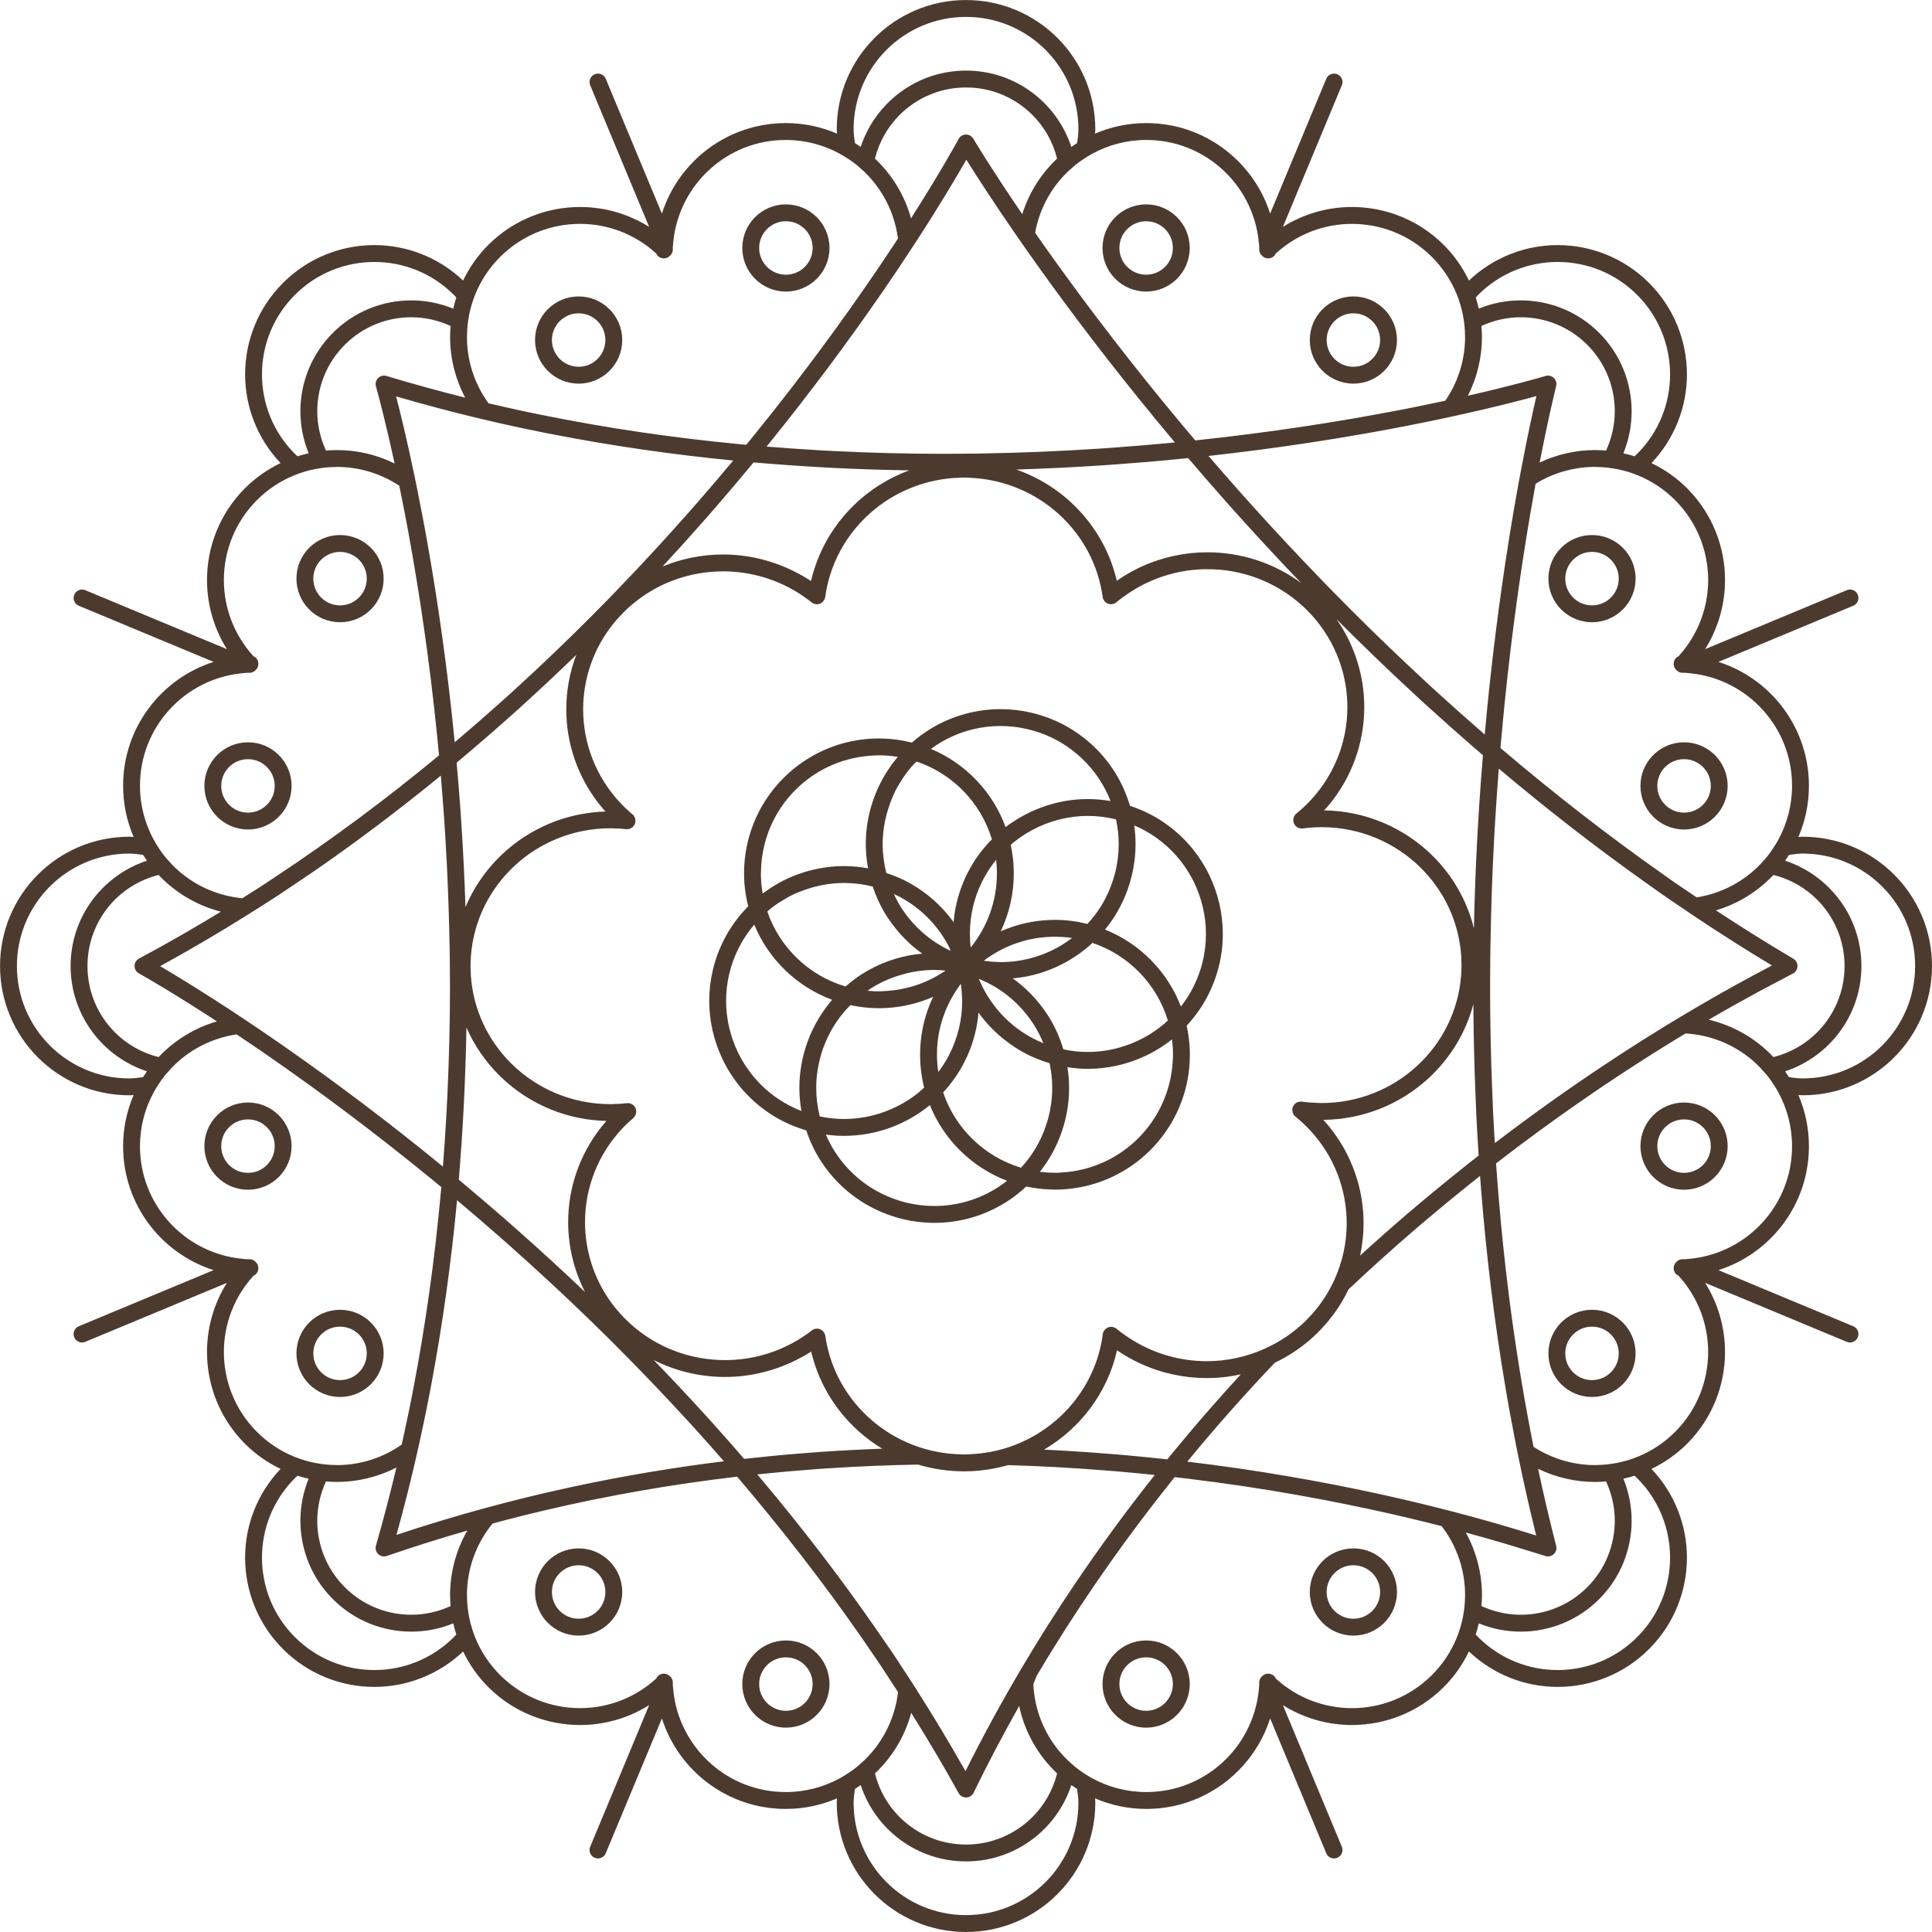 <?xml version="1.0" encoding="UTF-8" standalone="no"?><svg xmlns="http://www.w3.org/2000/svg" xmlns:xlink="http://www.w3.org/1999/xlink" fill="#000000" height="1697.1" preserveAspectRatio="xMidYMid meet" version="1" viewBox="212.1 212.1 1697.1 1697.1" width="1697.1" zoomAndPan="magnify"><g fill="#4d3a2f" id="change1_1"><path d="M 1684.121 1469.289 C 1674.301 1479.289 1662.91 1486.75 1650.727 1491.699 C 1647.938 1492.84 1645.113 1493.84 1642.254 1494.711 C 1639.055 1495.688 1635.82 1496.508 1632.555 1497.148 C 1632.074 1497.238 1631.57 1497.289 1631.09 1497.367 C 1628.465 1497.848 1625.816 1498.27 1623.168 1498.527 C 1620.238 1498.82 1617.297 1498.961 1614.344 1498.988 C 1613.957 1499 1613.594 1499.051 1613.207 1499.051 C 1594.367 1499.039 1575.598 1493.66 1559.191 1483.008 C 1557.469 1474.438 1555.832 1465.898 1554.25 1457.352 C 1554.121 1456.688 1554.016 1456.027 1553.887 1455.359 C 1553.441 1452.969 1553.008 1450.57 1552.586 1448.188 C 1552.469 1447.59 1552.352 1446.988 1552.258 1446.379 C 1551.812 1443.949 1551.367 1441.52 1550.945 1439.09 C 1550.84 1438.551 1550.758 1438.008 1550.664 1437.469 C 1540.398 1378.602 1533.227 1320.348 1528.52 1263.461 C 1528.051 1257.93 1527.617 1252.379 1527.195 1246.867 C 1526.867 1242.578 1526.574 1238.289 1526.27 1234.031 C 1577.238 1194.621 1624.469 1162.527 1664.445 1137.328 C 1664.855 1137.078 1665.254 1136.84 1665.664 1136.57 C 1667.914 1135.16 1670.164 1133.738 1672.367 1132.359 C 1672.836 1132.078 1673.281 1131.797 1673.738 1131.52 C 1675.977 1130.117 1678.215 1128.738 1680.418 1127.398 C 1680.91 1127.078 1681.438 1126.758 1681.941 1126.449 C 1685.609 1124.199 1689.191 1122.027 1692.719 1119.898 C 1714.898 1121.199 1735.148 1129.68 1751.082 1143.16 C 1753.695 1145.379 1756.18 1147.73 1758.547 1150.199 C 1759.578 1151.258 1760.516 1152.398 1761.488 1153.508 C 1762.461 1154.617 1763.492 1155.68 1764.43 1156.828 C 1765.984 1158.789 1767.438 1160.859 1768.867 1162.93 C 1770.789 1165.738 1772.605 1168.621 1774.234 1171.617 C 1781.887 1185.719 1786.27 1201.848 1786.27 1219.008 C 1786.281 1270.328 1747.355 1312.457 1697.43 1317.75 C 1695.379 1317.957 1693.316 1318.16 1691.207 1318.238 C 1688.945 1317.938 1686.617 1318.648 1684.965 1320.328 L 1684.379 1320.91 C 1682.609 1322.699 1681.965 1325.199 1682.434 1327.547 C 1682.609 1328.5 1682.938 1329.418 1683.5 1330.258 C 1684.273 1331.398 1685.352 1332.18 1686.535 1332.73 C 1703.828 1351.668 1712.57 1375.617 1712.57 1399.688 C 1712.559 1424.828 1703.125 1449.918 1684.121 1469.289 Z M 408.75 1399.699 C 408.762 1375.617 417.496 1351.66 434.805 1332.73 C 435.98 1332.18 437.062 1331.398 437.828 1330.27 C 438.395 1329.43 438.715 1328.5 438.898 1327.547 C 439.363 1325.199 438.719 1322.699 436.945 1320.91 L 436.371 1320.328 C 434.707 1318.648 432.387 1317.938 430.109 1318.238 C 428.02 1318.16 425.957 1317.957 423.902 1317.75 C 373.984 1312.457 335.047 1270.328 335.055 1219.008 C 335.055 1201.848 339.434 1185.719 347.098 1171.617 C 348.73 1168.621 350.539 1165.73 352.457 1162.93 C 353.887 1160.859 355.34 1158.789 356.91 1156.828 C 357.844 1155.668 358.871 1154.609 359.844 1153.508 C 360.816 1152.398 361.754 1151.258 362.777 1150.199 C 365.148 1147.73 367.641 1145.379 370.25 1143.16 C 384.09 1131.449 401.188 1123.488 419.977 1120.738 C 423.895 1123.359 427.918 1126.07 432.043 1128.871 C 432.594 1129.25 433.16 1129.629 433.711 1130.008 C 435.723 1131.367 437.715 1132.73 439.781 1134.137 C 440.266 1134.469 440.781 1134.828 441.273 1135.168 C 443.293 1136.547 445.344 1137.969 447.41 1139.398 C 447.863 1139.707 448.305 1140.008 448.754 1140.328 C 489.285 1168.41 538.164 1204.398 591.41 1248.008 C 594.176 1250.27 596.961 1252.57 599.754 1254.871 C 599.582 1256.848 599.391 1258.828 599.211 1260.809 C 593.969 1317.957 585.953 1376.531 574.457 1435.699 C 574.352 1436.207 574.25 1436.73 574.152 1437.238 C 573.668 1439.73 573.188 1442.199 572.691 1444.688 C 572.578 1445.25 572.473 1445.82 572.359 1446.379 C 571.863 1448.84 571.352 1451.301 570.844 1453.758 C 570.719 1454.379 570.582 1455.008 570.449 1455.629 C 568.695 1464.109 566.871 1472.578 564.965 1481.07 C 547.914 1493 528.051 1499.039 508.113 1499.051 C 507.738 1499.051 507.367 1499 506.988 1498.988 C 504.039 1498.961 501.09 1498.82 498.16 1498.527 C 495.508 1498.27 492.867 1497.848 490.246 1497.367 C 489.75 1497.289 489.254 1497.238 488.762 1497.141 C 485.5 1496.5 482.27 1495.68 479.078 1494.711 C 476.219 1493.84 473.387 1492.84 470.602 1491.699 C 458.422 1486.75 447.027 1479.289 437.207 1469.289 C 418.203 1449.918 408.762 1424.828 408.75 1399.699 Z M 1712.57 721.633 C 1712.57 745.688 1703.828 769.637 1686.547 788.582 C 1685.387 789.109 1684.309 789.871 1683.547 790.984 C 1682.949 791.84 1682.621 792.789 1682.434 793.773 C 1681.988 796.105 1682.598 798.566 1684.344 800.348 L 1684.918 800.945 C 1686.582 802.652 1688.922 803.379 1691.195 803.074 C 1693.305 803.168 1695.367 803.344 1697.43 803.578 C 1747.355 808.863 1786.281 850.988 1786.27 902.309 C 1786.27 919.461 1781.887 935.582 1774.234 949.68 C 1772.605 952.68 1770.801 955.574 1768.879 958.383 C 1767.449 960.457 1765.996 962.512 1764.43 964.48 C 1763.504 965.629 1762.461 966.691 1761.488 967.793 C 1760.527 968.902 1759.578 970.043 1758.559 971.117 C 1756.191 973.582 1753.707 975.93 1751.094 978.141 C 1737.527 989.641 1720.805 997.484 1702.445 1000.379 C 1698.367 997.629 1694.266 994.902 1690.246 992.125 C 1689.672 991.746 1689.098 991.363 1688.535 990.973 C 1686.547 989.602 1684.508 988.238 1682.516 986.852 C 1682.012 986.504 1681.52 986.141 1681.027 985.801 C 1679 984.387 1677.031 982.957 1675.027 981.543 C 1674.57 981.23 1674.125 980.898 1673.668 980.59 C 1624.199 945.801 1577.379 909.242 1533.355 871.891 C 1532.289 870.988 1531.188 870.086 1530.133 869.195 C 1530.484 865 1530.848 860.84 1531.223 856.715 C 1537.316 789.391 1545.367 730.418 1553.137 682.684 C 1553.219 682.121 1553.312 681.559 1553.418 680.984 C 1553.805 678.594 1554.191 676.18 1554.578 673.836 C 1554.684 673.191 1554.789 672.582 1554.906 671.949 C 1555.293 669.574 1555.691 667.242 1556.078 664.922 C 1556.203 664.23 1556.332 663.516 1556.438 662.824 C 1557.832 654.703 1559.203 646.969 1560.539 639.648 C 1560.715 638.758 1560.855 637.926 1561.031 637.047 C 1576.98 627.18 1595.082 622.27 1613.207 622.258 C 1613.594 622.258 1613.957 622.316 1614.332 622.316 C 1617.285 622.352 1620.227 622.48 1623.168 622.773 C 1625.816 623.043 1628.465 623.465 1631.078 623.934 C 1631.57 624.027 1632.086 624.062 1632.578 624.168 C 1635.832 624.801 1639.055 625.621 1642.254 626.594 C 1645.113 627.473 1647.938 628.457 1650.727 629.605 C 1662.91 634.562 1674.301 642.027 1684.121 652.02 L 1689.414 646.84 L 1684.121 652.02 C 1703.125 671.387 1712.559 696.477 1712.57 721.633 Z M 1757.668 1082.801 C 1772.605 1074.758 1782.625 1069.668 1787.207 1067.16 C 1789.539 1065.867 1791.004 1063.449 1791.039 1060.777 C 1791.086 1058.109 1789.703 1055.648 1787.406 1054.277 C 1764.242 1040.578 1741.578 1026.379 1719.387 1011.777 C 1738.945 1005.98 1756.297 995.098 1769.934 980.656 C 1784.629 984.348 1797.797 991.871 1808.191 1002.27 C 1823.152 1017.238 1832.387 1037.84 1832.387 1060.668 C 1832.387 1083.48 1823.152 1104.078 1808.203 1119.039 C 1797.797 1129.43 1784.629 1136.957 1769.934 1140.66 C 1754.832 1124.68 1735.207 1113.027 1713.062 1107.84 C 1730.637 1097.598 1745.715 1089.25 1757.668 1082.801 Z M 1630.539 1547.871 C 1630.527 1569.051 1622.5 1590.18 1606.355 1606.34 C 1590.207 1622.488 1569.117 1630.52 1547.957 1630.527 C 1536.121 1630.52 1524.348 1627.918 1513.402 1622.871 C 1513.684 1619.648 1513.871 1616.43 1513.871 1613.199 C 1513.871 1594.277 1509.066 1575.379 1499.695 1558.289 C 1513.508 1562.051 1525.59 1565.508 1535.641 1568.508 C 1553.125 1573.707 1564.57 1577.461 1569.809 1578.988 C 1572.375 1579.73 1575.117 1579.051 1577.027 1577.199 C 1578.949 1575.34 1579.723 1572.621 1579.055 1570.039 C 1573.266 1547.449 1568.004 1524.867 1563.199 1502.32 C 1578.961 1510 1596.102 1513.859 1613.207 1513.859 C 1616.441 1513.859 1619.664 1513.668 1622.887 1513.398 C 1627.926 1524.32 1630.527 1536.07 1630.539 1547.871 Z M 542.336 1569.82 C 541.566 1572.48 542.344 1575.348 544.355 1577.25 C 546.359 1579.148 549.258 1579.781 551.867 1578.879 C 575.543 1570.719 599.125 1563.32 622.586 1556.59 C 612.57 1574.098 607.453 1593.648 607.461 1613.199 C 607.461 1616.43 607.652 1619.648 607.922 1622.871 C 596.984 1627.918 585.215 1630.52 573.379 1630.527 C 552.215 1630.52 531.117 1622.488 514.973 1606.34 C 498.832 1590.199 490.797 1569.09 490.793 1547.941 C 490.797 1536.109 493.41 1524.34 498.449 1513.398 C 501.668 1513.668 504.887 1513.859 508.113 1513.859 C 526.031 1513.859 543.957 1509.598 560.316 1501.188 C 554.879 1524.039 548.922 1546.93 542.336 1569.82 Z M 313.133 1119.039 C 298.18 1104.078 288.949 1083.48 288.945 1060.66 C 288.949 1037.828 298.18 1017.23 313.133 1002.27 C 323.539 991.871 336.695 984.348 351.395 980.656 C 366.004 996.121 384.879 1007.5 406.145 1012.93 C 382.762 1027.199 358.781 1040.961 334.203 1054.129 C 331.809 1055.41 330.312 1057.898 330.297 1060.609 C 330.273 1063.328 331.738 1065.828 334.113 1067.148 C 334.113 1067.148 334.543 1067.379 335.43 1067.887 C 341.191 1071.129 365.539 1085.098 402.66 1109.32 C 382.812 1115.059 365.207 1126.039 351.398 1140.66 C 336.695 1136.957 323.539 1129.43 313.133 1119.039 Z M 1573.676 574.277 C 1575.352 566.754 1576.699 560.98 1577.637 557.102 C 1578.094 555.18 1578.457 553.703 1578.691 552.73 C 1578.938 551.758 1579.055 551.289 1579.055 551.289 C 1579.723 548.699 1578.938 545.934 1577.016 544.094 C 1575.082 542.242 1572.293 541.574 1569.727 542.348 C 1569.727 542.348 1569.281 542.488 1568.355 542.758 C 1562.602 544.445 1539.168 551.137 1501.535 559.703 C 1509.734 543.508 1513.871 525.805 1513.871 508.102 C 1513.871 504.879 1513.684 501.645 1513.402 498.434 C 1524.336 493.395 1536.098 490.781 1547.922 490.781 C 1569.105 490.793 1590.207 498.82 1606.367 514.965 C 1622.488 531.113 1630.527 552.203 1630.539 573.352 C 1630.527 585.188 1627.926 596.961 1622.875 607.906 C 1619.664 607.637 1616.43 607.438 1613.207 607.438 C 1596.57 607.438 1579.945 611.141 1564.547 618.391 C 1568.074 600.184 1571.227 585.328 1573.676 574.277 Z M 1510.027 943.34 C 1508.516 970.465 1507.402 998.566 1506.781 1027.488 C 1500.68 1002.867 1487.836 980.871 1470.262 963.594 C 1451.746 945.367 1427.984 932.324 1401.434 926.809 C 1392.977 925.062 1384.234 924.09 1375.281 923.949 C 1376.371 922.742 1377.473 921.523 1378.516 920.305 C 1399.875 895.055 1410.492 864.086 1410.48 833.246 C 1410.492 806.133 1402.266 779.078 1386.098 755.973 C 1408.254 778.211 1431.441 800.582 1455.613 822.902 C 1457.535 824.684 1459.445 826.465 1461.391 828.23 C 1463.312 829.988 1465.27 831.758 1467.191 833.504 C 1479.68 844.859 1492.406 856.188 1505.41 867.473 C 1508.516 870.156 1511.598 872.852 1514.727 875.535 C 1514.609 876.941 1514.504 878.371 1514.387 879.785 C 1513.309 893.051 1512.301 906.535 1511.398 920.363 C 1511.246 922.777 1511.117 925.262 1510.965 927.699 C 1510.812 930.289 1510.648 932.898 1510.496 935.523 C 1510.344 938.137 1510.18 940.703 1510.027 943.34 Z M 1289.598 653.367 C 1291.344 655.301 1293.031 657.246 1294.785 659.203 C 1296.508 661.137 1298.277 663.082 1300.023 665.027 C 1317.473 684.43 1335.762 704.172 1354.93 724.125 C 1330.512 706.164 1301.57 697.246 1272.734 697.246 C 1252.898 697.246 1233.074 701.477 1214.738 709.855 C 1207.461 713.184 1200.418 717.18 1193.715 721.82 C 1193.516 721.961 1193.305 722.066 1193.105 722.207 C 1182.527 676.648 1148.789 639.906 1104.832 624.555 C 1131.242 623.734 1156.992 622.457 1181.883 620.781 C 1184.508 620.605 1187.051 620.406 1189.652 620.219 C 1192.25 620.031 1194.828 619.82 1197.418 619.633 C 1211.082 618.613 1224.531 617.516 1237.656 616.285 C 1243.289 615.758 1248.855 615.195 1254.387 614.633 C 1254.844 614.598 1255.324 614.551 1255.781 614.504 C 1266.645 627.238 1277.926 640.211 1289.598 653.367 Z M 870.336 622.773 C 871.574 621.285 872.836 619.773 874.066 618.285 C 877.68 618.613 881.289 618.895 884.891 619.188 C 897.672 620.242 910.363 621.156 922.977 621.918 C 925.586 622.082 928.191 622.246 930.793 622.387 C 933.402 622.539 936.016 622.691 938.617 622.832 C 963.055 624.133 987.125 624.918 1010.801 625.281 C 969.379 640.504 937.383 674.809 925.797 717.438 C 925.34 719.113 924.902 720.801 924.512 722.5 C 919.191 718.949 913.633 715.902 907.961 713.16 C 888.887 703.926 868.109 699.168 847.262 699.168 C 829.203 699.168 811.109 702.695 794.105 709.715 C 806.758 696.055 818.98 682.496 830.777 669.082 C 832.492 667.125 834.23 665.168 835.926 663.234 C 837.648 661.266 839.312 659.309 841.012 657.34 C 851.117 645.68 860.891 634.152 870.336 622.773 Z M 617.195 932.91 C 617.02 930.324 616.867 927.688 616.688 925.109 C 615.66 910.566 614.5 896.344 613.246 882.398 C 613.238 882.281 613.227 882.176 613.219 882.047 C 617.41 878.559 621.555 875.043 625.684 871.527 C 636.758 862.129 647.605 852.652 658.273 843.16 C 660.219 841.426 662.172 839.691 664.105 837.957 C 666.043 836.211 668 834.477 669.93 832.719 C 686.578 817.641 702.699 802.477 718.336 787.305 C 712.484 802.676 709.523 818.918 709.531 835.168 C 709.52 864.52 719.145 893.965 738.465 918.488 C 740.203 920.691 742.031 922.859 743.926 924.969 C 736.273 925.215 728.773 926.035 721.484 927.477 C 675.879 936.379 638.352 967.492 620.992 1008.969 C 620.223 985.617 619.113 962.844 617.699 940.715 C 617.535 938.102 617.371 935.5 617.195 932.91 Z M 615.156 1248.41 C 615.461 1244.84 615.672 1241.328 615.953 1237.789 C 617.027 1224.109 617.973 1210.527 618.746 1197.059 C 618.898 1194.43 619.016 1191.82 619.156 1189.207 C 619.297 1186.59 619.438 1183.98 619.566 1181.367 C 620.688 1158.84 621.465 1136.57 621.832 1114.699 C 628.82 1130.66 638.785 1145.039 651.07 1157.109 C 669.801 1175.559 693.926 1188.711 720.863 1194.109 C 728.625 1195.66 736.617 1196.527 744.785 1196.73 C 743.258 1198.48 741.777 1200.238 740.355 1202.051 C 720.879 1226.629 711.172 1256.188 711.184 1285.641 C 711.172 1306.758 716.176 1327.848 726.023 1347.07 C 706.387 1328.379 686.93 1310.57 667.773 1293.598 C 665.828 1291.879 663.875 1290.129 661.93 1288.43 C 659.977 1286.711 658.023 1284.988 656.074 1283.289 C 643.805 1272.57 631.695 1262.25 619.762 1252.25 C 618.227 1250.969 616.688 1249.68 615.156 1248.41 Z M 840.059 1464.379 C 838.32 1462.441 836.586 1460.48 834.84 1458.551 C 833.078 1456.602 831.309 1454.699 829.551 1452.758 C 815.188 1437.008 800.773 1421.668 786.367 1406.809 C 806.016 1416.711 827.504 1421.648 848.938 1421.648 C 869.109 1421.648 889.227 1417.211 907.789 1408.559 C 913.562 1405.879 919.211 1402.867 924.633 1399.359 C 924.984 1400.879 925.391 1402.379 925.793 1403.879 C 935.051 1437.938 957.324 1466.688 987.035 1484.641 C 969.602 1485.27 951.961 1486.16 934.082 1487.391 C 931.504 1487.578 928.902 1487.781 926.316 1487.98 C 923.738 1488.168 921.152 1488.371 918.559 1488.57 C 908.91 1489.34 899.227 1490.168 889.473 1491.121 C 883.902 1491.648 878.301 1492.258 872.699 1492.859 C 870.387 1493.098 868.09 1493.348 865.773 1493.59 C 857.238 1483.691 848.664 1473.961 840.059 1464.379 Z M 1272.395 1452.508 C 1270.695 1454.461 1268.984 1456.41 1267.301 1458.391 C 1259.906 1466.969 1252.547 1475.738 1245.211 1484.629 C 1242.633 1487.75 1240.059 1490.852 1237.48 1494.02 C 1235.957 1493.848 1234.398 1493.688 1232.863 1493.531 C 1222.738 1492.441 1212.453 1491.418 1202 1490.48 C 1199.422 1490.258 1196.867 1490.02 1194.266 1489.789 C 1191.723 1489.578 1189.102 1489.387 1186.523 1489.18 C 1167.883 1487.68 1148.781 1486.418 1129.203 1485.48 C 1161.223 1466.668 1184.871 1435.43 1193.27 1398.43 C 1193.293 1398.348 1193.305 1398.289 1193.305 1398.219 C 1199.973 1402.797 1206.945 1406.719 1214.141 1410.02 C 1232.477 1418.398 1252.301 1422.621 1272.148 1422.621 C 1282.168 1422.621 1292.188 1421.52 1302.039 1419.359 C 1293.852 1428.27 1285.684 1437.387 1277.539 1446.648 C 1275.816 1448.598 1274.105 1450.527 1272.395 1452.508 Z M 1369.777 1360.23 C 1369.695 1360.34 1369.613 1360.461 1369.52 1360.57 C 1366.836 1364 1363.941 1367.32 1360.824 1370.508 C 1359.195 1372.199 1357.496 1373.84 1355.75 1375.449 C 1353.207 1377.77 1350.559 1379.91 1347.875 1381.98 C 1340.133 1387.969 1331.836 1392.859 1323.188 1396.75 C 1306.996 1404.051 1289.598 1407.781 1272.148 1407.789 C 1248.656 1407.781 1225.281 1401.109 1205.012 1388.059 C 1200.84 1385.387 1196.75 1382.539 1192.883 1379.309 C 1190.809 1377.598 1187.941 1377.129 1185.434 1378.109 C 1185.258 1378.191 1185.105 1378.32 1184.93 1378.398 C 1182.703 1379.48 1181.109 1381.578 1180.793 1384.07 C 1174.664 1431.449 1140.652 1470.309 1095.41 1484.199 C 1085.93 1487.109 1075.961 1488.879 1065.641 1489.438 C 1063.383 1489.559 1061.141 1489.738 1058.84 1489.738 C 1057.711 1489.738 1056.621 1489.621 1055.492 1489.59 C 1043.434 1489.281 1031.84 1487.238 1020.902 1483.738 C 976.836 1469.641 943.668 1431.789 937.086 1385.578 C 936.867 1384.031 936.129 1382.648 935.086 1381.551 C 934.363 1380.801 933.523 1380.16 932.527 1379.75 C 930.07 1378.758 927.289 1379.148 925.199 1380.777 C 922.5 1382.891 919.723 1384.848 916.891 1386.711 C 896.445 1400.07 872.727 1406.84 848.938 1406.84 C 819.059 1406.828 789.176 1396.199 765.516 1374.66 C 763.84 1373.129 762.215 1371.578 760.652 1369.98 C 757.641 1366.93 754.824 1363.75 752.203 1360.469 C 734.789 1338.648 726.008 1312.199 725.996 1285.641 C 726.008 1256.25 736.75 1226.84 758.586 1203.527 C 761.703 1200.188 764.992 1197.098 768.426 1194.148 C 769.891 1192.891 770.68 1191.148 770.887 1189.328 C 771.02 1188.07 770.922 1186.781 770.387 1185.559 C 769.082 1182.559 765.992 1180.777 762.746 1181.16 C 758.551 1181.648 754.309 1181.898 750.031 1181.961 C 749.543 1181.969 749.066 1182.008 748.586 1182.008 L 748.398 1182.008 C 714.426 1182 683.73 1168.469 661.469 1146.551 C 641.008 1126.41 627.777 1099.281 625.715 1069.078 C 625.582 1067.078 625.496 1065.051 625.461 1063.027 C 625.445 1062.387 625.406 1061.77 625.406 1061.129 C 625.406 1061.098 625.402 1061.07 625.402 1061.039 L 625.402 1060.84 C 625.402 1060.617 625.418 1060.398 625.422 1060.18 C 625.422 1059.559 625.457 1058.93 625.473 1058.301 C 625.512 1056.27 625.602 1054.25 625.746 1052.238 C 630.203 989.492 683.207 939.789 748.199 939.672 L 748.418 939.672 C 749.277 939.672 750.129 939.73 750.98 939.754 C 754.703 939.836 758.406 940.047 762.09 940.445 C 765.34 940.797 768.426 938.98 769.699 935.98 C 770.301 934.586 770.395 933.074 770.113 931.672 C 769.797 930.031 768.984 928.531 767.645 927.395 C 763.977 924.324 760.453 921.043 757.129 917.504 C 735.168 894.152 724.363 864.648 724.352 835.168 C 724.355 808.641 733.129 782.207 750.539 760.391 C 753.477 756.699 756.676 753.172 760.105 749.773 C 761.273 748.617 762.438 747.469 763.66 746.344 C 787.336 724.688 817.301 713.992 847.262 713.992 C 871.863 713.992 896.367 721.258 917.285 735.539 C 919.914 737.332 922.504 739.219 925.008 741.223 C 927.09 742.91 929.914 743.332 932.395 742.348 C 933.539 741.879 934.516 741.129 935.277 740.227 C 936.18 739.16 936.805 737.883 937 736.465 C 944.906 678.395 994.66 633.32 1055.512 631.727 C 1056.629 631.691 1057.719 631.574 1058.84 631.574 C 1061.141 631.574 1063.383 631.762 1065.641 631.879 C 1124.91 635.078 1172.93 679.508 1180.688 736.453 C 1181.039 739.055 1182.785 741.258 1185.188 742.277 C 1185.258 742.301 1185.305 742.348 1185.375 742.359 C 1187.883 743.332 1190.75 742.852 1192.812 741.117 C 1196.879 737.66 1201.203 734.648 1205.598 731.812 C 1225.867 718.773 1249.254 712.07 1272.734 712.07 C 1302.625 712.07 1332.492 722.711 1356.148 744.234 C 1357.977 745.887 1359.711 747.609 1361.41 749.34 C 1364.844 752.855 1367.996 756.535 1370.914 760.344 C 1387.34 781.797 1395.648 807.457 1395.66 833.246 C 1395.648 862.645 1384.914 892.055 1363.062 915.383 C 1359.23 919.473 1355.141 923.234 1350.863 926.727 C 1348.965 928.262 1348.004 930.594 1348.156 932.922 C 1348.215 933.766 1348.391 934.598 1348.73 935.406 C 1350.055 938.441 1353.219 940.246 1356.512 939.812 C 1361.855 939.109 1367.27 938.711 1372.754 938.699 L 1372.93 938.699 C 1406.906 938.699 1437.605 952.242 1459.855 974.156 C 1480.453 994.434 1493.73 1021.777 1495.664 1052.219 C 1495.793 1054.219 1495.863 1056.219 1495.887 1058.238 C 1495.887 1058.719 1495.934 1059.199 1495.934 1059.668 L 1495.934 1059.859 C 1495.934 1059.969 1495.922 1060.078 1495.922 1060.188 C 1495.922 1060.5 1495.898 1060.809 1495.898 1061.129 C 1495.887 1061.758 1495.863 1062.367 1495.852 1063 C 1495.793 1065.02 1495.688 1067.051 1495.547 1069.059 C 1490.789 1131.527 1437.922 1180.918 1373.125 1181.027 L 1372.953 1181.027 C 1371.523 1181.027 1370.117 1180.918 1368.688 1180.871 C 1364.305 1180.73 1359.945 1180.398 1355.656 1179.82 C 1352.34 1179.367 1349.164 1181.16 1347.84 1184.219 C 1347.301 1185.469 1347.207 1186.781 1347.371 1188.047 C 1347.594 1189.91 1348.449 1191.68 1349.984 1192.93 C 1354.297 1196.41 1358.422 1200.168 1362.277 1204.277 C 1384.246 1227.629 1395.051 1257.129 1395.062 1286.617 C 1395.051 1303.449 1391.488 1320.238 1384.469 1335.828 C 1380.625 1344.391 1375.715 1352.578 1369.777 1360.23 Z M 1508.715 1186.527 C 1508.832 1189.148 1508.938 1191.77 1509.066 1194.387 C 1509.617 1205.25 1510.25 1216.168 1510.977 1227.148 C 1507.391 1229.938 1503.809 1232.77 1500.188 1235.621 C 1495.828 1239.09 1491.434 1242.629 1487.016 1246.199 C 1477.816 1253.621 1468.539 1261.258 1459.188 1269.141 C 1457.219 1270.797 1455.238 1272.488 1453.27 1274.16 C 1451.305 1275.84 1449.348 1277.48 1447.367 1279.168 C 1433.961 1290.66 1420.43 1302.641 1406.824 1315.059 C 1408.84 1305.691 1409.883 1296.16 1409.883 1286.617 C 1409.883 1256.5 1399.734 1226.277 1379.383 1201.371 C 1377.836 1199.488 1376.242 1197.629 1374.566 1195.809 C 1382.852 1195.711 1390.949 1194.879 1398.812 1193.418 C 1451.141 1183.609 1493.027 1144.609 1506.312 1094.168 C 1506.395 1107.699 1506.605 1121.359 1506.945 1135.168 C 1507.285 1149.527 1507.766 1164.02 1508.387 1178.66 C 1508.516 1181.289 1508.586 1183.891 1508.715 1186.527 Z M 1079.82 354.492 C 1075.57 347.824 1072.359 342.668 1070.23 339.176 C 1069.16 337.43 1068.359 336.117 1067.82 335.227 C 1067.289 334.336 1067.043 333.926 1067.043 333.926 C 1065.68 331.605 1063.18 330.227 1060.512 330.285 C 1057.84 330.344 1055.391 331.84 1054.133 334.195 C 1054.133 334.195 1053.902 334.617 1053.41 335.531 C 1050.211 341.379 1036.402 366.16 1012.352 403.867 C 1006.711 383.523 995.586 365.469 980.668 351.398 C 984.352 336.691 991.887 323.523 1002.281 313.117 C 1017.25 298.156 1037.84 288.934 1060.672 288.934 C 1083.492 288.934 1104.09 298.156 1119.051 313.117 C 1129.449 323.523 1136.98 336.691 1140.672 351.398 C 1126.652 364.625 1115.992 381.371 1110.07 400.223 C 1097.109 381.242 1086.973 365.703 1079.82 354.492 Z M 987.938 467.5 C 988.152 467.172 988.371 466.855 988.586 466.551 C 990.086 464.359 991.59 462.18 993.051 460.039 C 993.293 459.688 993.527 459.336 993.766 458.984 C 995.246 456.793 996.719 454.637 998.164 452.492 C 998.418 452.105 998.688 451.719 998.949 451.332 C 1000.551 448.953 1002.09 446.633 1003.641 444.312 C 1008.039 437.738 1012.199 431.402 1016.152 425.344 C 1038.223 391.41 1053.211 365.949 1060.961 352.359 C 1068.922 365.129 1083.953 388.609 1105.73 420.059 C 1107.891 423.164 1110.109 426.363 1112.402 429.621 C 1112.652 429.996 1112.922 430.371 1113.184 430.734 C 1113.27 430.863 1113.371 431.004 1113.473 431.145 C 1116.879 435.992 1120.449 441.031 1124.152 446.223 C 1124.453 446.633 1124.73 447.043 1125.031 447.465 C 1126.473 449.469 1127.961 451.543 1129.449 453.605 C 1129.48 453.652 1129.52 453.699 1129.551 453.746 C 1129.793 454.074 1130.02 454.402 1130.25 454.719 C 1131.742 456.781 1133.211 458.82 1134.73 460.918 C 1134.98 461.254 1135.23 461.594 1135.48 461.945 C 1164.391 501.703 1200.758 549.109 1244.133 600.734 C 1244.133 600.734 1244.145 600.746 1244.145 600.746 C 1244.145 600.746 1244.133 600.758 1244.121 600.758 C 1227.051 602.41 1209.512 603.91 1191.523 605.211 C 1188.926 605.41 1186.359 605.609 1183.758 605.785 C 1181.156 605.973 1178.555 606.125 1175.953 606.289 C 1143.793 608.398 1110.293 609.84 1075.672 610.426 L 1075.66 610.426 C 1072.961 610.473 1070.27 610.508 1067.562 610.555 L 1067.551 610.555 C 1065.672 610.566 1063.762 610.566 1061.871 610.59 L 1061.859 610.59 C 1061.07 610.602 1060.27 610.602 1059.473 610.613 L 1059.461 610.613 C 1057.59 610.625 1055.711 610.637 1053.832 610.648 C 1053.832 610.648 1053.832 610.648 1053.82 610.648 C 1051.141 610.66 1048.492 610.695 1045.801 610.707 C 1045.793 610.707 1045.793 610.707 1045.793 610.707 C 1044.473 610.707 1043.191 610.742 1041.883 610.742 C 1010.223 610.742 977.711 609.957 944.566 608.293 C 941.945 608.152 939.348 608.047 936.715 607.906 C 934.125 607.766 931.508 607.59 928.906 607.438 C 914.535 606.594 900.047 605.574 885.461 604.379 C 924.277 556.562 957.031 512.109 983.559 473.852 C 985.047 471.695 986.484 469.598 987.938 467.5 Z M 490.797 573.375 C 490.801 552.215 498.836 531.113 514.977 514.953 C 531.109 498.832 552.188 490.793 573.32 490.781 C 585.176 490.781 596.969 493.395 607.922 498.457 C 607.652 501.656 607.461 504.891 607.461 508.113 C 607.453 526.426 611.941 544.727 620.73 561.391 C 597.715 555.637 574.66 549.332 551.602 542.348 C 549 541.562 546.188 542.266 544.254 544.164 C 542.312 546.074 541.582 548.875 542.336 551.488 C 542.336 551.488 542.469 551.969 542.746 552.965 C 544.383 558.824 550.676 582.094 558.73 619.246 C 542.812 611.375 525.449 607.438 508.113 607.449 C 504.891 607.449 501.672 607.648 498.457 607.906 C 493.414 596.973 490.801 585.211 490.797 573.375 Z M 587.844 690.688 C 587.379 688.098 586.922 685.531 586.465 682.988 C 586.387 682.555 586.309 682.145 586.23 681.711 C 585.77 679.156 585.301 676.578 584.844 674.082 C 584.754 673.602 584.668 673.156 584.578 672.676 C 584.434 671.891 584.293 671.141 584.145 670.383 C 582.457 661.348 580.789 652.758 579.156 644.625 C 579.102 644.344 579.051 644.078 578.992 643.797 C 578.836 643.023 578.68 642.238 578.523 641.477 C 577.73 637.539 576.941 633.684 576.164 629.969 C 569.402 597.559 563.551 573.785 560.043 560.289 C 584.297 567.387 608.535 573.809 632.711 579.586 C 638.742 581.016 644.77 582.434 650.797 583.805 C 658.82 585.621 666.836 587.344 674.84 589.02 C 675.273 589.113 675.703 589.195 676.137 589.289 C 678.746 589.84 681.355 590.367 683.961 590.895 C 684.355 590.977 684.75 591.059 685.145 591.141 C 686.148 591.352 687.156 591.562 688.16 591.762 C 689.777 592.086 691.398 592.402 693.02 592.73 C 693.375 592.801 693.73 592.859 694.09 592.93 C 748.922 603.734 803.156 611.422 856.184 616.625 C 846.691 628 836.883 639.543 826.727 651.211 C 825.023 653.168 823.32 655.125 821.602 657.082 C 819.898 659.027 818.164 660.973 816.438 662.93 C 796.477 685.52 775.297 708.52 752.91 731.672 L 752.906 731.684 C 751.02 733.629 749.172 735.574 747.273 737.52 C 747.27 737.531 747.27 737.531 747.266 737.531 C 745.953 738.867 744.609 740.215 743.293 741.574 C 743.289 741.574 743.289 741.574 743.289 741.574 C 742.73 742.148 742.16 742.723 741.598 743.285 L 741.594 743.285 C 740.281 744.621 738.965 745.957 737.641 747.293 C 737.641 747.293 737.637 747.293 737.637 747.305 C 735.758 749.199 733.895 751.098 731.996 753.008 C 731.996 753.008 731.992 753.008 731.992 753.02 C 710.301 774.793 687.531 796.633 663.738 818.297 C 661.805 820.078 659.895 821.836 657.945 823.594 C 656.02 825.34 654.051 827.062 652.113 828.793 C 638.898 840.629 625.375 852.406 611.535 864.086 C 605.09 798.133 596.512 739.863 588.043 691.859 C 587.977 691.473 587.914 691.074 587.844 690.688 Z M 1129.762 1644.188 C 1129.59 1644.469 1129.41 1644.738 1129.23 1645.027 C 1127.762 1647.367 1126.301 1649.73 1124.84 1652.098 C 1124.641 1652.41 1124.453 1652.719 1124.262 1653.039 C 1122.812 1655.391 1121.363 1657.73 1119.93 1660.09 C 1119.711 1660.43 1119.492 1660.777 1119.281 1661.129 C 1116 1666.512 1112.75 1671.941 1109.512 1677.41 C 1092.32 1706.449 1075.82 1736.609 1060.199 1767.91 C 1046.07 1742.93 1031.402 1718.551 1016.211 1694.789 C 1011.5 1687.43 1006.75 1680.117 1001.949 1672.871 C 1001.07 1671.539 1000.219 1670.16 999.34 1668.84 C 999.082 1668.449 998.84 1668.059 998.586 1667.68 C 997.125 1665.5 995.633 1663.359 994.168 1661.18 C 993.934 1660.828 993.695 1660.5 993.465 1660.16 C 991.984 1657.969 990.473 1655.828 988.984 1653.648 C 988.77 1653.34 988.559 1653.039 988.344 1652.719 C 986.188 1649.57 984.023 1646.418 981.852 1643.289 C 949.578 1596.781 915.676 1552.867 880.953 1511.57 C 879.746 1510.141 878.543 1508.699 877.336 1507.258 C 879.219 1507.059 881.117 1506.848 882.996 1506.66 C 896.938 1505.238 910.75 1504.027 924.453 1502.988 C 927.035 1502.789 929.637 1502.57 932.211 1502.387 C 934.816 1502.211 937.406 1502.051 940.004 1501.879 C 966.684 1500.109 992.883 1499.059 1018.531 1498.609 C 1028.141 1501.5 1038.18 1503.391 1048.543 1504.16 C 1048.543 1504.16 1048.543 1504.16 1048.551 1504.16 C 1051.172 1504.34 1053.801 1504.469 1056.461 1504.52 C 1056.57 1504.52 1056.68 1504.52 1056.793 1504.52 C 1057.48 1504.531 1058.16 1504.559 1058.84 1504.559 C 1060.762 1504.559 1062.66 1504.508 1064.562 1504.43 C 1064.652 1504.43 1064.73 1504.43 1064.82 1504.43 C 1064.82 1504.43 1064.82 1504.43 1064.832 1504.43 C 1067.453 1504.309 1070.062 1504.129 1072.652 1503.871 C 1072.652 1503.871 1072.652 1503.871 1072.66 1503.871 C 1081.25 1503.02 1089.602 1501.398 1097.66 1499.07 C 1126.25 1499.918 1153.91 1501.48 1180.629 1503.57 C 1183.219 1503.77 1185.82 1503.98 1188.387 1504.18 C 1190.973 1504.398 1193.574 1504.602 1196.129 1504.828 C 1206.418 1505.711 1216.492 1506.707 1226.453 1507.75 C 1201.977 1538.598 1178.027 1571.16 1154.961 1605.461 C 1147.73 1616.199 1140.59 1627.129 1133.551 1638.219 C 1132.293 1640.211 1131.02 1642.188 1129.762 1644.188 Z M 1054.18 1787.211 C 1055.52 1789.629 1058.09 1791.102 1060.859 1791.031 C 1063.621 1790.961 1066.109 1789.359 1067.32 1786.871 C 1080.082 1760.699 1093.461 1735.32 1107.352 1710.699 C 1112.262 1733.801 1124.121 1754.309 1140.672 1769.918 C 1136.98 1784.621 1129.449 1797.789 1119.051 1808.18 C 1104.082 1823.141 1083.48 1832.371 1060.66 1832.379 C 1037.84 1832.371 1017.242 1823.141 1002.281 1808.18 C 991.887 1797.789 984.352 1784.621 980.668 1769.918 C 995.766 1755.66 1006.98 1737.34 1012.539 1716.688 C 1026.91 1739.648 1040.852 1763.129 1054.18 1787.211 Z M 1545.566 639.156 C 1545.238 641.008 1544.898 642.871 1544.559 644.754 C 1544.441 645.445 1544.324 646.102 1544.195 646.805 C 1543.492 650.789 1542.777 654.844 1542.051 659.016 C 1541.383 662.941 1540.703 666.973 1540.012 671.07 C 1539.941 671.562 1539.848 672.078 1539.766 672.582 C 1539.355 675.031 1538.945 677.527 1538.547 680.047 C 1538.477 680.504 1538.406 680.938 1538.324 681.406 C 1537.926 683.891 1537.516 686.41 1537.117 688.953 C 1537.047 689.363 1536.988 689.785 1536.918 690.207 C 1529.539 736.875 1522.051 793.363 1516.297 857.289 C 1501.676 844.613 1487.355 831.875 1473.367 819.094 C 1471.445 817.336 1469.512 815.555 1467.59 813.797 C 1465.656 812.004 1463.746 810.223 1461.824 808.441 C 1440.383 788.559 1419.68 768.629 1399.84 748.793 C 1399.84 748.793 1399.828 748.781 1399.816 748.77 C 1397.922 746.883 1396.082 744.996 1394.195 743.098 C 1394.195 743.086 1394.184 743.086 1394.172 743.074 C 1392.297 741.176 1390.41 739.277 1388.535 737.379 C 1388.535 737.379 1388.535 737.367 1388.523 737.367 C 1387.012 735.844 1385.477 734.297 1383.977 732.785 C 1383.965 732.773 1383.965 732.773 1383.965 732.762 C 1382.066 730.828 1380.215 728.906 1378.316 726.973 L 1378.305 726.961 C 1376.418 725.027 1374.555 723.094 1372.684 721.164 C 1372.684 721.164 1372.672 721.164 1372.66 721.152 C 1352.305 700.117 1332.879 679.297 1314.414 658.84 C 1312.668 656.906 1310.898 654.961 1309.164 653.039 C 1307.418 651.082 1305.672 649.148 1303.949 647.203 C 1293.535 635.512 1283.445 623.98 1273.684 612.605 C 1332.516 606.113 1384.844 597.91 1428.652 589.816 C 1429.027 589.734 1429.414 589.676 1429.789 589.617 C 1432.426 589.113 1434.98 588.633 1437.559 588.141 C 1437.969 588.059 1438.391 587.977 1438.801 587.906 C 1440.852 587.52 1442.879 587.133 1444.895 586.734 C 1445.434 586.629 1445.961 586.535 1446.5 586.43 C 1446.969 586.324 1447.426 586.242 1447.883 586.148 C 1458.402 584.109 1468.387 582.07 1477.723 580.102 C 1477.805 580.078 1477.887 580.066 1477.98 580.043 C 1478.215 579.996 1478.449 579.938 1478.695 579.891 C 1482.75 579.023 1486.676 578.18 1490.496 577.348 C 1523.844 570.047 1548.191 563.734 1561.711 560.031 C 1558.664 573.176 1553.535 596.48 1547.57 628.316 C 1546.926 631.82 1546.258 635.453 1545.566 639.156 Z M 465.691 1134.07 C 465.363 1133.848 465.043 1133.621 464.723 1133.398 C 462.566 1131.891 460.418 1130.391 458.309 1128.918 C 457.945 1128.668 457.594 1128.43 457.238 1128.18 C 455.09 1126.688 452.953 1125.219 450.855 1123.77 C 450.469 1123.508 450.059 1123.207 449.676 1122.949 C 445.816 1120.297 442.051 1117.738 438.359 1115.238 C 433.262 1111.789 428.367 1108.508 423.602 1105.348 C 390.836 1083.609 366.176 1068.668 352.762 1060.777 C 378.723 1046.578 403.996 1031.719 428.594 1016.316 C 437.227 1010.91 445.832 1005.488 454.301 999.961 C 454.664 999.715 455.023 999.473 455.391 999.23 C 455.551 999.121 455.707 999.012 455.863 998.906 C 457.93 997.562 459.957 996.18 462.012 994.824 C 462.348 994.59 462.68 994.367 463.02 994.152 C 465.246 992.672 467.473 991.188 469.691 989.699 C 469.996 989.492 470.305 989.301 470.605 989.086 C 475.926 985.52 481.277 981.973 486.527 978.367 C 526.102 951.113 563.66 922.625 599.328 893.438 C 600.375 905.742 601.348 918.266 602.227 931.027 C 602.402 933.613 602.562 936.227 602.727 938.828 C 602.898 941.43 603.074 944.02 603.234 946.633 C 603.742 954.824 604.195 963.125 604.613 971.496 C 605.789 995.098 606.625 1019.359 607.035 1044.199 C 607.035 1044.207 607.039 1044.207 607.039 1044.219 C 607.086 1046.93 607.156 1049.598 607.191 1052.32 C 607.191 1052.328 607.191 1052.328 607.191 1052.328 L 607.191 1052.34 C 607.227 1055.008 607.219 1057.719 607.246 1060.398 L 607.246 1060.41 C 607.25 1060.57 607.25 1060.738 607.25 1060.887 C 607.25 1060.898 607.25 1060.898 607.25 1060.898 C 607.273 1063.57 607.289 1066.25 607.301 1068.93 L 607.301 1068.938 C 607.312 1071.617 607.348 1074.27 607.352 1076.957 C 607.352 1076.957 607.352 1076.969 607.352 1076.98 C 607.352 1077.809 607.367 1078.617 607.367 1079.438 C 607.367 1110.66 606.578 1142.758 605.039 1175.418 C 604.914 1178.027 604.766 1180.66 604.629 1183.258 C 604.496 1185.879 604.363 1188.48 604.223 1191.109 C 603.391 1206.238 602.379 1221.48 601.164 1236.848 C 551.617 1196.258 505.84 1162.219 466.934 1134.938 C 466.516 1134.641 466.102 1134.359 465.691 1134.07 Z M 581.078 1476.867 C 583.242 1467.008 585.305 1457.16 587.273 1447.328 C 587.363 1446.879 587.445 1446.438 587.539 1445.988 C 587.898 1444.18 588.25 1442.359 588.605 1440.531 C 588.754 1439.777 588.906 1439.008 589.059 1438.238 C 589.137 1437.848 589.219 1437.438 589.297 1437.02 C 589.797 1434.43 590.309 1431.809 590.801 1429.219 C 590.871 1428.848 590.934 1428.48 591.004 1428.109 C 601.273 1373.418 608.602 1319.32 613.578 1266.398 C 625.531 1276.449 637.652 1286.828 649.934 1297.609 C 651.875 1299.301 653.832 1301.051 655.777 1302.77 C 657.723 1304.5 659.668 1306.199 661.621 1307.949 C 683.527 1327.43 705.828 1348.02 728.301 1369.77 C 728.301 1369.77 728.305 1369.77 728.312 1369.77 C 730.234 1371.637 732.168 1373.551 734.09 1375.43 C 734.094 1375.43 734.094 1375.43 734.102 1375.441 C 736.027 1377.309 737.953 1379.199 739.887 1381.098 L 739.895 1381.098 C 740.004 1381.211 740.113 1381.32 740.227 1381.418 C 740.227 1381.418 740.23 1381.418 740.23 1381.43 C 742.133 1383.301 744.039 1385.16 745.949 1387.059 C 745.953 1387.059 745.953 1387.059 745.961 1387.07 C 747.848 1388.938 749.75 1390.852 751.645 1392.738 C 751.648 1392.75 751.652 1392.75 751.66 1392.758 C 772.805 1413.848 794.016 1435.93 815.129 1458.949 C 816.891 1460.879 818.656 1462.801 820.418 1464.738 C 822.18 1466.68 823.941 1468.59 825.699 1470.539 C 833.145 1478.797 840.566 1487.211 847.965 1495.707 C 804.348 1501.109 759.75 1508.508 714.473 1518.258 C 708.625 1519.52 702.762 1520.828 696.891 1522.168 C 696.566 1522.238 696.242 1522.309 695.922 1522.391 C 693.223 1523 690.535 1523.59 687.836 1524.23 C 687.48 1524.32 687.121 1524.398 686.762 1524.48 C 684.082 1525.109 681.383 1525.789 678.695 1526.438 C 678.293 1526.539 677.895 1526.629 677.496 1526.73 C 676.309 1527.008 675.117 1527.309 673.93 1527.59 C 661.469 1530.648 648.953 1533.891 636.402 1537.32 C 611.195 1544.207 585.836 1551.879 560.367 1560.379 C 566.902 1536.82 572.852 1513.258 578.207 1489.758 C 579.188 1485.457 580.137 1481.168 581.078 1476.867 Z M 1534.551 1431.129 C 1534.996 1433.68 1535.406 1436.23 1535.852 1438.781 C 1535.934 1439.211 1535.992 1439.641 1536.074 1440.07 C 1536.508 1442.598 1536.965 1445.121 1537.41 1447.648 C 1537.504 1448.129 1537.586 1448.598 1537.668 1449.09 C 1537.996 1450.82 1538.312 1452.559 1538.629 1454.289 C 1539.953 1461.539 1541.324 1468.801 1542.742 1476.07 C 1542.824 1476.457 1542.895 1476.848 1542.977 1477.238 C 1543.188 1478.328 1543.387 1479.41 1543.598 1480.508 C 1544.348 1484.281 1545.109 1488.051 1545.883 1491.828 C 1550.582 1514.82 1555.797 1537.859 1561.512 1560.91 C 1555.809 1559.129 1548.555 1556.891 1539.871 1554.309 C 1525.824 1550.129 1507.965 1545.039 1486.781 1539.539 C 1478.074 1537.281 1468.844 1534.961 1459.035 1532.59 C 1454.488 1531.488 1449.816 1530.398 1445.047 1529.277 C 1444.637 1529.188 1444.227 1529.09 1443.816 1528.988 C 1441.191 1528.379 1438.52 1527.781 1435.836 1527.168 C 1435.449 1527.078 1435.086 1527 1434.711 1526.918 C 1432.074 1526.32 1429.391 1525.719 1426.695 1525.121 C 1426.355 1525.059 1426.004 1524.98 1425.664 1524.898 C 1423.43 1524.41 1421.168 1523.918 1418.883 1523.418 C 1372.449 1513.398 1317.227 1503.461 1255.031 1496.02 C 1263.832 1485.32 1272.664 1474.781 1281.57 1464.508 C 1283.281 1462.531 1285.004 1460.617 1286.727 1458.66 C 1288.438 1456.688 1290.148 1454.738 1291.871 1452.797 C 1305.133 1437.809 1318.469 1423.25 1331.836 1409.188 C 1343.93 1403.438 1355.387 1395.859 1365.758 1386.391 C 1366.098 1386.07 1366.402 1385.738 1366.73 1385.43 C 1366.742 1385.43 1366.742 1385.43 1366.742 1385.43 C 1368.723 1383.59 1370.609 1381.699 1372.449 1379.77 C 1372.461 1379.77 1372.461 1379.758 1372.461 1379.758 C 1372.977 1379.219 1373.477 1378.668 1373.98 1378.129 C 1373.98 1378.129 1373.98 1378.129 1373.98 1378.121 C 1375.363 1376.641 1376.676 1375.137 1377.977 1373.609 C 1378.375 1373.141 1378.762 1372.68 1379.148 1372.211 C 1380.789 1370.211 1382.371 1368.18 1383.883 1366.129 C 1383.883 1366.117 1383.883 1366.117 1383.883 1366.117 C 1388.875 1359.289 1393.141 1352.121 1396.703 1344.66 C 1415.777 1326.68 1434.77 1309.59 1453.492 1293.461 C 1455.461 1291.758 1457.418 1290.078 1459.375 1288.398 C 1461.355 1286.711 1463.336 1285.059 1465.305 1283.387 C 1477.875 1272.738 1490.32 1262.5 1502.59 1252.68 C 1505.809 1250.09 1509.008 1247.547 1512.207 1245.039 C 1512.5 1249.039 1512.805 1253.047 1513.121 1257.059 C 1517.598 1313.52 1524.488 1371.398 1534.352 1429.938 C 1534.422 1430.34 1534.48 1430.73 1534.551 1431.129 Z M 1617.977 1149.84 C 1589.316 1168.969 1558.066 1191.07 1525.18 1216.211 C 1524.617 1206.918 1524.066 1197.641 1523.621 1188.438 C 1523.492 1185.797 1523.41 1183.188 1523.305 1180.559 C 1523.188 1177.93 1523.082 1175.32 1522.988 1172.688 C 1521.688 1141.148 1521.031 1110.16 1521.02 1079.98 C 1521.02 1079.969 1521.02 1079.961 1521.02 1079.949 C 1521.02 1079.77 1521.02 1079.57 1521.02 1079.379 C 1521.02 1076.879 1521.055 1074.438 1521.066 1071.949 C 1521.066 1071.938 1521.066 1071.93 1521.066 1071.918 C 1521.066 1069.238 1521.09 1066.578 1521.102 1063.91 C 1521.102 1063.898 1521.102 1063.898 1521.102 1063.891 C 1521.125 1061.738 1521.125 1059.57 1521.137 1057.41 L 1521.137 1057.398 C 1521.172 1054.699 1521.195 1052.008 1521.219 1049.328 C 1521.219 1049.32 1521.219 1049.309 1521.219 1049.309 C 1521.266 1046.598 1521.312 1043.93 1521.359 1041.23 C 1521.359 1041.219 1521.359 1041.207 1521.359 1041.199 C 1521.875 1009.57 1522.965 978.844 1524.547 949.27 C 1524.688 946.645 1524.84 944.043 1524.992 941.441 C 1525.133 938.816 1525.309 936.227 1525.461 933.625 C 1526.398 917.832 1527.477 902.379 1528.66 887.297 C 1569.094 921.383 1611.836 954.793 1656.82 986.805 C 1657.148 987.039 1657.488 987.273 1657.816 987.496 C 1658.109 987.711 1658.426 987.926 1658.719 988.148 C 1660.523 989.426 1662.324 990.711 1664.129 991.98 C 1664.492 992.23 1664.844 992.496 1665.195 992.75 C 1667.305 994.219 1669.355 995.711 1671.453 997.184 C 1671.852 997.453 1672.227 997.738 1672.637 998.008 C 1677.254 1001.238 1681.953 1004.379 1686.629 1007.57 C 1690.68 1010.34 1694.758 1013.098 1698.848 1015.84 C 1721.578 1031.07 1744.836 1045.879 1768.621 1060.199 C 1763.785 1062.738 1757.762 1065.918 1750.637 1069.758 C 1734.891 1078.258 1713.773 1090.027 1688.688 1105.047 C 1680.793 1109.777 1672.508 1114.828 1663.848 1120.23 C 1663.496 1120.457 1663.133 1120.68 1662.781 1120.91 C 1660.477 1122.348 1658.18 1123.758 1655.836 1125.25 C 1655.496 1125.457 1655.18 1125.648 1654.84 1125.867 C 1653.574 1126.668 1652.25 1127.52 1650.973 1128.328 C 1649.977 1128.957 1648.945 1129.641 1647.938 1130.277 C 1647.645 1130.457 1647.352 1130.648 1647.047 1130.84 C 1637.695 1136.828 1628.008 1143.137 1617.977 1149.84 Z M 1510.543 471.133 C 1529.844 451.836 1555.07 442.215 1580.367 442.215 C 1605.664 442.215 1630.891 451.836 1650.188 471.133 C 1669.496 490.453 1679.105 515.715 1679.117 541.059 C 1679.105 566.309 1669.461 591.492 1650.188 610.777 C 1649.508 611.445 1648.734 612.16 1647.902 612.898 C 1644.656 611.879 1641.387 611.012 1638.094 610.285 C 1642.922 598.473 1645.359 585.914 1645.348 573.352 C 1645.359 548.465 1635.844 523.496 1616.84 504.492 C 1597.836 485.477 1572.832 475.949 1547.922 475.961 C 1535.383 475.949 1522.836 478.387 1511.035 483.227 C 1510.297 479.934 1509.453 476.676 1508.434 473.441 C 1509.148 472.633 1509.875 471.789 1510.543 471.133 Z M 1318.258 430.113 C 1317.941 432.375 1318.668 434.707 1320.332 436.355 L 1320.914 436.941 C 1322.695 438.699 1325.203 439.344 1327.547 438.898 C 1328.508 438.699 1329.445 438.383 1330.277 437.809 C 1331.426 437.047 1332.176 435.957 1332.738 434.801 C 1351.684 417.492 1375.633 408.754 1399.699 408.754 C 1424.848 408.766 1449.934 418.195 1469.289 437.188 C 1479.293 447.02 1486.758 458.41 1491.715 470.582 C 1492.852 473.371 1493.848 476.207 1494.715 479.066 C 1495.688 482.266 1496.508 485.5 1497.152 488.754 C 1497.258 489.246 1497.305 489.738 1497.387 490.23 C 1497.867 492.844 1498.277 495.492 1498.547 498.141 C 1498.828 501.082 1498.969 504.023 1499.004 506.977 C 1499.004 507.352 1499.051 507.727 1499.051 508.102 C 1499.051 527.715 1493.203 547.246 1481.66 564.098 C 1473.66 565.832 1465.141 567.598 1456.176 569.414 C 1455.52 569.531 1454.887 569.672 1454.242 569.801 C 1451.852 570.281 1449.406 570.75 1446.957 571.23 C 1446.371 571.348 1445.797 571.465 1445.223 571.582 C 1442.773 572.051 1440.312 572.531 1437.805 573 C 1437.289 573.117 1436.75 573.211 1436.234 573.305 C 1388.336 582.434 1329.316 591.844 1262.027 598.965 C 1261.77 598.66 1261.523 598.379 1261.277 598.074 C 1257.656 593.797 1254.07 589.547 1250.543 585.316 C 1206.652 532.766 1170.191 484.809 1141.629 445.156 C 1141.301 444.699 1140.961 444.23 1140.621 443.762 C 1139.203 441.781 1137.781 439.812 1136.391 437.867 C 1136.02 437.34 1135.66 436.836 1135.293 436.309 C 1133.902 434.379 1132.5 432.41 1131.152 430.523 C 1130.742 429.926 1130.34 429.363 1129.93 428.789 C 1126.961 424.582 1124.121 420.539 1121.363 416.566 C 1124.543 399.133 1132.16 383.23 1143.18 370.238 C 1145.383 367.625 1147.742 365.141 1150.211 362.762 C 1151.27 361.742 1152.41 360.805 1153.52 359.832 C 1154.629 358.859 1155.691 357.828 1156.84 356.902 C 1158.812 355.324 1160.863 353.883 1162.941 352.453 C 1165.75 350.531 1168.641 348.727 1171.641 347.098 C 1185.738 339.422 1201.848 335.039 1219.023 335.039 C 1270.344 335.027 1312.469 373.988 1317.754 423.891 C 1317.977 425.953 1318.164 428.016 1318.258 430.113 Z M 961.93 325.691 C 961.934 298.391 972.965 273.762 990.848 255.867 C 1008.742 237.988 1033.379 226.949 1060.672 226.949 C 1087.961 226.949 1112.59 237.988 1130.48 255.867 C 1148.359 273.762 1159.402 298.391 1159.402 325.691 C 1159.41 328.844 1159.031 332.941 1158.27 337.746 C 1156.543 338.848 1154.832 339.973 1153.172 341.156 C 1140.402 302.246 1103.852 274.113 1060.672 274.113 C 1017.492 274.113 980.93 302.246 968.168 341.156 C 966.504 339.984 964.812 338.848 963.09 337.758 C 962.344 332.988 961.922 328.832 961.93 325.691 Z M 629.617 470.582 C 634.574 458.41 642.035 447.02 652.035 437.188 C 671.402 418.195 696.484 408.766 721.625 408.754 C 745.691 408.754 769.641 417.492 788.578 434.789 C 789.125 435.957 789.891 437.023 791.02 437.797 C 791.879 438.371 792.812 438.699 793.773 438.898 C 796.125 439.355 798.621 438.711 800.414 436.941 L 801 436.355 C 802.664 434.707 803.387 432.375 803.078 430.113 C 803.172 428.027 803.367 425.965 803.586 423.902 C 808.863 373.988 850.992 335.027 902.309 335.039 C 919.48 335.039 935.605 339.434 949.691 347.098 C 952.699 348.738 955.586 350.531 958.395 352.453 C 960.473 353.883 962.527 355.324 964.492 356.902 C 965.641 357.828 966.703 358.859 967.816 359.844 C 968.926 360.805 970.066 361.742 971.129 362.762 C 973.594 365.141 975.945 367.625 978.16 370.238 C 990.238 384.496 998.363 402.191 1000.871 421.652 C 998.328 425.531 995.688 429.539 992.969 433.617 C 992.609 434.168 992.234 434.719 991.875 435.254 C 990.508 437.305 989.156 439.344 987.742 441.441 C 987.418 441.922 987.078 442.426 986.754 442.906 C 985.363 444.957 983.957 447.055 982.523 449.152 C 982.223 449.598 981.934 450.02 981.625 450.488 C 953.77 491.438 917.996 540.754 874.539 594.324 C 872.25 597.137 869.934 599.973 867.602 602.82 C 865.672 602.645 863.73 602.457 861.797 602.27 C 804.508 596.785 745.797 588.387 686.473 576.281 C 685.973 576.188 685.48 576.07 684.98 575.977 C 682.473 575.473 679.969 574.957 677.453 574.43 C 676.902 574.312 676.352 574.207 675.801 574.09 C 673.309 573.562 670.832 573.023 668.34 572.484 C 667.727 572.355 667.121 572.215 666.512 572.086 C 658.086 570.246 649.652 568.336 641.211 566.355 C 628.625 549.004 622.285 528.582 622.277 508.113 C 622.277 507.738 622.328 507.363 622.336 506.988 C 622.367 504.035 622.496 501.094 622.785 498.152 C 623.055 495.504 623.469 492.855 623.945 490.242 C 624.035 489.738 624.082 489.246 624.176 488.742 C 624.82 485.5 625.641 482.266 626.617 479.066 C 627.484 476.207 628.48 473.383 629.617 470.582 Z M 471.148 610.777 C 451.848 591.48 442.23 566.25 442.227 540.953 C 442.23 515.656 451.848 490.43 471.148 471.133 C 490.441 451.836 515.668 442.215 540.965 442.215 C 566.262 442.215 591.488 451.836 610.785 471.133 C 611.461 471.801 612.176 472.586 612.91 473.406 C 611.883 476.652 611.023 479.934 610.289 483.238 C 598.465 478.387 585.887 475.949 573.32 475.961 C 548.434 475.949 523.484 485.5 504.5 504.48 C 485.484 523.496 475.965 548.477 475.977 573.375 C 475.977 585.926 478.406 598.484 483.238 610.285 C 479.953 611.012 476.688 611.867 473.461 612.887 C 472.648 612.172 471.801 611.434 471.148 610.777 Z M 430.121 803.074 C 432.41 803.379 434.742 802.652 436.414 800.945 L 436.988 800.348 C 438.73 798.566 439.348 796.094 438.891 793.762 C 438.699 792.789 438.371 791.828 437.785 790.973 C 437.02 789.859 435.953 789.121 434.797 788.582 C 417.496 769.637 408.762 745.688 408.75 721.621 C 408.762 696.477 418.203 671.387 437.207 652.02 C 447.02 642.027 458.422 634.562 470.602 629.605 C 473.387 628.457 476.219 627.473 479.078 626.594 C 482.273 625.621 485.512 624.801 488.781 624.168 C 489.262 624.062 489.762 624.027 490.246 623.934 C 492.871 623.465 495.508 623.043 498.16 622.773 C 501.098 622.48 504.043 622.352 506.992 622.316 C 507.367 622.316 507.742 622.258 508.113 622.258 C 527.234 622.27 546.285 627.812 562.855 638.793 C 564.512 646.852 566.207 655.359 567.941 664.395 C 568.062 665.039 568.184 665.719 568.312 666.363 C 568.766 668.742 569.219 671.141 569.676 673.59 C 569.789 674.176 569.895 674.762 570.008 675.371 C 570.457 677.762 570.902 680.246 571.352 682.695 C 571.449 683.234 571.547 683.773 571.645 684.301 C 580.355 732.34 589.375 791.617 596.172 859.246 C 596.711 864.648 597.242 870.109 597.754 875.629 C 597.668 875.688 597.566 875.77 597.48 875.84 C 552.633 912.945 504.574 948.906 453.461 982.703 C 453.039 982.984 452.621 983.266 452.199 983.551 C 450.066 984.953 447.969 986.395 445.828 987.797 C 445.355 988.102 444.902 988.422 444.422 988.723 C 442.305 990.117 440.176 991.492 438.035 992.875 C 437.512 993.207 436.969 993.539 436.441 993.867 C 432.645 996.316 428.762 998.703 424.926 1001.117 C 404.191 999.141 385.285 990.887 370.242 978.141 C 367.629 975.93 365.141 973.582 362.77 971.117 C 361.746 970.043 360.809 968.902 359.836 967.793 C 358.859 966.691 357.832 965.629 356.906 964.48 C 355.328 962.512 353.875 960.457 352.453 958.383 C 350.531 955.574 348.727 952.68 347.094 949.68 C 339.434 935.582 335.055 919.461 335.055 902.309 C 335.047 850.988 373.984 808.852 423.902 803.578 C 425.957 803.344 428.023 803.168 430.121 803.074 Z M 325.699 961.906 C 328.863 961.898 332.949 962.289 337.754 963.047 C 338.844 964.773 339.98 966.488 341.16 968.156 C 302.25 980.918 274.129 1017.48 274.125 1060.66 C 274.129 1103.828 302.254 1140.387 341.164 1153.16 C 339.988 1154.82 338.859 1156.508 337.777 1158.238 C 332.996 1158.988 328.844 1159.398 325.699 1159.398 C 298.406 1159.398 273.77 1148.348 255.879 1130.469 C 237.996 1112.578 226.957 1087.938 226.953 1060.66 C 226.957 1033.359 237.996 1008.719 255.879 990.828 C 273.77 972.949 298.406 961.918 325.699 961.906 Z M 610.785 1650.168 C 591.484 1669.469 566.254 1679.078 540.961 1679.09 C 515.668 1679.078 490.441 1669.469 471.145 1650.168 C 451.836 1630.867 442.23 1605.617 442.223 1580.309 C 442.23 1555.031 451.859 1529.82 471.148 1510.539 C 471.812 1509.859 472.594 1509.141 473.426 1508.398 C 476.664 1509.438 479.938 1510.289 483.234 1511.02 C 478.402 1522.82 475.969 1535.379 475.969 1547.941 C 475.961 1572.828 485.484 1597.82 504.496 1616.828 C 523.5 1635.828 548.473 1645.359 573.379 1645.352 C 585.926 1645.352 598.484 1642.922 610.297 1638.078 C 611.023 1641.371 611.879 1644.641 612.902 1647.859 C 612.18 1648.668 611.445 1649.52 610.785 1650.168 Z M 803.078 1691.188 C 803.387 1688.898 802.656 1686.559 800.953 1684.898 L 800.371 1684.34 C 798.582 1682.59 796.098 1681.969 793.77 1682.43 C 792.801 1682.621 791.855 1682.949 790.996 1683.539 C 789.887 1684.301 789.137 1685.371 788.59 1686.52 C 769.652 1703.82 745.699 1712.551 721.637 1712.559 C 696.492 1712.551 671.406 1703.109 652.035 1684.109 C 642.035 1674.289 634.574 1662.898 629.617 1650.719 C 628.48 1647.93 627.484 1645.098 626.617 1642.238 C 625.637 1639.039 624.812 1635.809 624.172 1632.539 C 624.078 1632.059 624.035 1631.559 623.945 1631.07 C 623.469 1628.449 623.055 1625.809 622.785 1623.16 C 622.496 1620.23 622.367 1617.281 622.336 1614.32 C 622.328 1613.961 622.277 1613.578 622.277 1613.199 C 622.285 1590.898 629.824 1568.668 644.758 1550.398 C 652.891 1548.211 661.004 1546.07 669.098 1544.039 C 669.66 1543.891 670.227 1543.75 670.793 1543.609 C 673.363 1542.957 675.926 1542.359 678.5 1541.73 C 679 1541.609 679.504 1541.488 680.012 1541.367 C 682.617 1540.73 685.223 1540.078 687.832 1539.469 C 688.277 1539.359 688.734 1539.238 689.184 1539.148 C 747.215 1525.43 804.23 1515.73 859.625 1509.219 C 861.027 1510.848 862.414 1512.551 863.809 1514.199 C 867.395 1518.43 870.973 1522.699 874.539 1526.98 C 911.719 1571.559 947.926 1619.121 982.043 1669.699 C 982.336 1670.141 982.637 1670.559 982.926 1670.988 C 984.34 1673.078 985.754 1675.18 987.156 1677.289 C 987.48 1677.77 987.793 1678.27 988.109 1678.758 C 989.5 1680.848 990.848 1683 992.23 1685.102 C 992.578 1685.629 992.93 1686.18 993.281 1686.707 C 995.855 1690.629 998.41 1694.57 1000.949 1698.508 C 998.629 1718.418 990.465 1736.539 978.164 1751.07 C 975.945 1753.688 973.594 1756.18 971.129 1758.551 C 970.066 1759.57 968.922 1760.52 967.809 1761.48 C 966.703 1762.461 965.641 1763.488 964.492 1764.41 C 962.527 1765.988 960.473 1767.43 958.387 1768.871 C 955.586 1770.789 952.699 1772.59 949.691 1774.23 C 935.602 1781.879 919.48 1786.27 902.309 1786.27 C 850.992 1786.281 808.863 1747.32 803.586 1697.41 C 803.363 1695.34 803.172 1693.281 803.078 1691.188 Z M 1159.402 1795.609 C 1159.402 1822.91 1148.359 1847.551 1130.48 1865.441 C 1112.59 1883.328 1087.953 1894.359 1060.66 1894.371 C 1033.371 1894.359 1008.73 1883.328 990.848 1865.441 C 972.965 1847.551 961.934 1822.91 961.93 1795.609 C 961.922 1792.461 962.305 1788.371 963.059 1783.57 C 964.793 1782.469 966.496 1781.34 968.172 1780.16 C 980.93 1819.07 1017.48 1847.191 1060.66 1847.191 C 1103.84 1847.191 1140.402 1819.07 1153.16 1780.16 C 1154.82 1781.328 1156.52 1782.457 1158.242 1783.551 C 1158.992 1788.328 1159.41 1792.48 1159.402 1795.609 Z M 1491.727 1650.719 C 1486.758 1662.898 1479.293 1674.289 1469.289 1684.109 C 1449.934 1703.121 1424.848 1712.551 1399.688 1712.559 C 1375.633 1712.551 1351.684 1703.82 1332.738 1686.52 C 1332.188 1685.359 1331.438 1684.289 1330.312 1683.531 C 1329.457 1682.938 1328.52 1682.621 1327.559 1682.43 C 1325.227 1681.969 1322.754 1682.59 1320.961 1684.34 L 1320.379 1684.898 C 1318.668 1686.57 1317.941 1688.91 1318.258 1691.188 C 1318.164 1693.289 1317.965 1695.352 1317.754 1697.41 C 1312.469 1747.328 1270.344 1786.281 1219.023 1786.27 C 1201.859 1786.27 1185.738 1781.879 1171.641 1774.23 C 1168.641 1772.59 1165.75 1770.789 1162.941 1768.871 C 1160.863 1767.43 1158.812 1765.988 1156.84 1764.41 C 1155.691 1763.488 1154.629 1762.461 1153.52 1761.48 C 1152.41 1760.508 1151.27 1759.57 1150.211 1758.551 C 1147.742 1756.18 1145.383 1753.688 1143.172 1751.07 C 1129.41 1734.828 1120.82 1714.09 1119.801 1691.398 L 1122.82 1684.039 C 1123.742 1682.469 1124.66 1680.918 1125.602 1679.371 C 1125.891 1678.867 1126.191 1678.352 1126.492 1677.859 C 1127.859 1675.578 1129.223 1673.289 1130.59 1671.027 C 1130.863 1670.59 1131.141 1670.148 1131.402 1669.711 C 1132.801 1667.418 1134.211 1665.16 1135.613 1662.879 C 1135.852 1662.488 1136.09 1662.09 1136.34 1661.688 C 1169.289 1608.32 1204.566 1558.879 1241.066 1513.211 C 1242.016 1512.02 1242.949 1510.82 1243.898 1509.641 C 1248.035 1510.109 1252.148 1510.59 1256.227 1511.078 C 1324.734 1519.398 1384.656 1530.75 1433.375 1541.809 C 1433.855 1541.91 1434.301 1542.02 1434.781 1542.129 C 1437.383 1542.711 1439.961 1543.309 1442.492 1543.898 C 1443.008 1544.02 1443.547 1544.148 1444.062 1544.258 C 1446.664 1544.879 1449.172 1545.469 1451.699 1546.07 C 1452.285 1546.211 1452.883 1546.352 1453.445 1546.488 C 1457.863 1547.551 1462.199 1548.598 1466.395 1549.641 C 1470.555 1550.668 1474.562 1551.688 1478.484 1552.699 C 1492.195 1570.508 1499.039 1591.828 1499.051 1613.199 C 1499.051 1613.578 1499.004 1613.949 1499.004 1614.32 C 1498.969 1617.281 1498.828 1620.23 1498.547 1623.16 C 1498.277 1625.809 1497.867 1628.449 1497.387 1631.07 C 1497.305 1631.559 1497.258 1632.07 1497.152 1632.551 C 1496.508 1635.82 1495.688 1639.051 1494.727 1642.238 C 1493.848 1645.098 1492.852 1647.93 1491.727 1650.719 Z M 1650.188 1510.539 C 1669.473 1529.828 1679.105 1555.039 1679.117 1580.32 C 1679.105 1605.629 1669.496 1630.867 1650.188 1650.18 C 1630.879 1669.488 1605.652 1679.078 1580.344 1679.09 C 1555.059 1679.078 1529.844 1669.461 1510.543 1650.168 C 1509.875 1649.5 1509.148 1648.719 1508.422 1647.891 C 1509.453 1644.66 1510.297 1641.379 1511.035 1638.078 C 1522.848 1642.922 1535.406 1645.352 1547.957 1645.352 C 1572.855 1645.359 1597.836 1635.828 1616.828 1616.828 C 1635.855 1597.801 1645.359 1572.781 1645.348 1547.871 C 1645.359 1535.352 1642.922 1522.809 1638.105 1511.02 C 1641.375 1510.289 1644.656 1509.449 1647.867 1508.418 C 1648.688 1509.141 1649.52 1509.879 1650.188 1510.539 Z M 1795.629 1159.398 C 1792.465 1159.398 1788.379 1159.02 1783.574 1158.258 C 1782.484 1156.527 1781.348 1154.828 1780.164 1153.16 C 1819.074 1140.387 1847.195 1103.828 1847.195 1060.668 C 1847.195 1017.48 1819.074 980.918 1780.176 968.156 C 1781.348 966.496 1782.473 964.793 1783.562 963.078 C 1788.344 962.328 1792.488 961.898 1795.629 961.906 C 1822.918 961.918 1847.559 972.949 1865.453 990.828 C 1883.332 1008.73 1894.371 1033.359 1894.371 1060.668 C 1894.371 1087.938 1883.332 1112.578 1865.453 1130.48 C 1847.559 1148.348 1822.918 1159.398 1795.629 1159.398 Z M 1795.629 947.09 C 1794.445 947.09 1793.133 947.207 1791.855 947.277 C 1797.797 933.473 1801.09 918.277 1801.09 902.309 C 1801.09 851.328 1767.695 808.207 1721.59 793.516 L 1840.027 744.199 C 1843.801 742.629 1845.59 738.293 1844.008 734.52 C 1842.441 730.734 1838.105 728.953 1834.332 730.535 L 1709.922 782.324 C 1721.531 763.824 1727.391 742.723 1727.391 721.633 C 1727.402 692.785 1716.516 663.855 1694.688 641.641 C 1685.199 631.973 1674.348 624.461 1662.793 618.895 C 1683.441 597.078 1693.926 569.074 1693.926 541.059 C 1693.926 512.004 1682.867 482.84 1660.676 460.66 C 1638.516 438.5 1609.398 427.395 1580.367 427.395 C 1552.328 427.395 1524.277 437.855 1502.438 458.527 C 1496.848 446.961 1489.348 436.109 1479.68 426.621 C 1457.465 404.816 1428.535 393.918 1399.699 393.93 C 1378.609 393.918 1357.496 399.789 1339.008 411.398 L 1390.797 286.988 C 1392.367 283.215 1390.586 278.879 1386.812 277.312 C 1383.016 275.742 1378.691 277.523 1377.109 281.305 L 1327.805 399.73 C 1313.113 353.637 1269.992 320.23 1219.023 320.219 C 1203.043 320.219 1187.848 323.535 1174.031 329.465 C 1174.102 328.199 1174.219 326.875 1174.23 325.691 C 1174.219 262.969 1123.391 212.129 1060.672 212.129 C 997.949 212.129 947.113 262.969 947.109 325.691 C 947.113 326.875 947.227 328.199 947.297 329.465 C 933.492 323.535 918.289 320.219 902.309 320.219 C 851.332 320.23 808.215 353.637 793.523 399.73 L 744.215 281.305 C 742.641 277.523 738.305 275.742 734.523 277.312 C 730.746 278.879 728.961 283.215 730.535 286.988 L 782.324 411.398 C 763.836 399.789 742.73 393.918 721.625 393.93 C 692.789 393.918 663.863 404.816 641.656 426.621 C 631.98 436.109 624.477 446.961 618.898 458.527 C 597.051 437.855 569.008 427.395 540.965 427.395 C 511.926 427.395 482.82 438.5 460.668 460.66 C 438.512 482.805 427.402 511.922 427.406 540.953 C 427.402 569.004 437.867 597.043 458.539 618.895 C 446.98 624.461 436.125 631.973 426.629 641.641 C 404.824 663.855 393.93 692.785 393.934 721.621 C 393.934 742.723 399.797 763.824 411.406 782.324 L 287.004 730.535 C 283.23 728.953 278.895 730.734 277.32 734.52 C 275.746 738.293 277.535 742.629 281.309 744.199 L 399.742 793.516 C 353.641 808.207 320.242 851.328 320.234 902.309 C 320.238 918.277 323.543 933.473 329.469 947.277 C 328.199 947.207 326.879 947.09 325.699 947.09 C 262.977 947.102 212.141 997.934 212.137 1060.66 C 212.141 1123.379 262.977 1174.219 325.699 1174.219 C 326.879 1174.219 328.203 1174.098 329.469 1174.027 C 323.543 1187.828 320.238 1203.027 320.234 1219.008 C 320.238 1269.988 353.641 1313.109 399.742 1327.801 L 281.309 1377.109 C 277.535 1378.68 275.746 1383.02 277.32 1386.801 C 278.895 1390.578 283.23 1392.371 287.004 1390.789 L 411.406 1339 C 399.789 1357.48 393.934 1378.59 393.934 1399.699 C 393.93 1428.531 404.824 1457.449 426.629 1479.668 L 431.918 1474.48 L 426.629 1479.668 C 436.125 1489.34 446.98 1496.848 458.535 1502.418 C 437.875 1524.25 427.395 1552.27 427.406 1580.309 C 427.395 1609.352 438.488 1638.48 460.66 1660.648 C 482.816 1682.809 511.922 1693.918 540.961 1693.91 C 569.004 1693.918 597.051 1683.461 618.898 1662.789 C 624.477 1674.34 631.98 1685.188 641.656 1694.688 C 663.867 1716.488 692.793 1727.391 721.637 1727.379 C 742.734 1727.391 763.836 1721.531 782.324 1709.91 L 730.535 1834.32 C 728.961 1838.09 730.746 1842.43 734.523 1844 C 738.305 1845.57 742.641 1843.789 744.215 1840.008 L 793.523 1721.57 C 808.215 1767.68 851.332 1801.078 902.309 1801.09 C 918.289 1801.09 933.492 1797.781 947.297 1791.852 C 947.227 1793.117 947.113 1794.441 947.109 1795.609 C 947.113 1858.352 997.949 1909.18 1060.66 1909.191 C 1123.391 1909.18 1174.219 1858.352 1174.23 1795.609 C 1174.219 1794.441 1174.102 1793.117 1174.043 1791.852 C 1187.848 1797.781 1203.043 1801.09 1219.023 1801.09 C 1269.992 1801.078 1313.113 1767.68 1327.805 1721.578 L 1377.109 1840.008 C 1378.691 1843.789 1383.016 1845.57 1386.812 1844 C 1390.586 1842.43 1392.367 1838.09 1390.797 1834.32 L 1339.008 1709.91 C 1357.496 1721.531 1378.598 1727.391 1399.688 1727.379 C 1428.535 1727.391 1457.465 1716.488 1479.68 1694.688 C 1489.348 1685.188 1496.848 1674.34 1502.438 1662.777 C 1524.277 1683.449 1552.305 1693.918 1580.344 1693.91 C 1609.375 1693.918 1638.504 1682.828 1660.664 1660.66 C 1682.832 1638.488 1693.926 1609.359 1693.926 1580.32 C 1693.926 1552.281 1683.465 1524.258 1662.793 1502.418 C 1674.348 1496.848 1685.199 1489.34 1694.688 1479.668 L 1689.414 1474.48 L 1694.699 1479.668 C 1716.516 1457.449 1727.402 1428.531 1727.391 1399.688 C 1727.391 1378.59 1721.531 1357.48 1709.922 1338.988 L 1834.332 1390.789 C 1838.105 1392.371 1842.441 1390.578 1844.008 1386.801 C 1845.59 1383.02 1843.801 1378.68 1840.027 1377.109 L 1721.59 1327.801 C 1767.695 1313.109 1801.09 1269.988 1801.09 1219.008 C 1801.09 1203.027 1797.797 1187.828 1791.855 1174.027 C 1793.133 1174.098 1794.445 1174.219 1795.629 1174.219 C 1858.352 1174.219 1909.191 1123.379 1909.191 1060.668 C 1909.191 997.934 1858.352 947.102 1795.629 947.09" fill="inherit"/><path d="M 1218.875 453.41 C 1212.367 453.398 1206.551 450.785 1202.27 446.531 C 1198.004 442.25 1195.391 436.434 1195.391 429.926 C 1195.391 423.418 1198.004 417.59 1202.27 413.312 C 1206.539 409.066 1212.367 406.445 1218.875 406.445 C 1225.383 406.445 1231.211 409.066 1235.488 413.312 C 1239.746 417.59 1242.355 423.418 1242.367 429.926 C 1242.355 436.434 1239.746 442.25 1235.477 446.531 C 1231.211 450.785 1225.383 453.398 1218.875 453.41 Z M 1218.875 391.625 C 1197.719 391.637 1180.574 408.77 1180.574 429.926 C 1180.574 451.082 1197.719 468.227 1218.875 468.227 C 1240.031 468.227 1257.176 451.082 1257.176 429.926 C 1257.176 408.77 1240.031 391.637 1218.875 391.625" fill="inherit"/><path d="M 1400.93 487.312 C 1407.438 487.312 1413.266 489.926 1417.539 494.184 C 1421.809 498.457 1424.418 504.285 1424.418 510.793 C 1424.418 517.301 1421.809 523.117 1417.539 527.387 C 1413.266 531.66 1407.449 534.27 1400.93 534.27 C 1394.422 534.27 1388.594 531.66 1384.324 527.398 C 1380.074 523.117 1377.473 517.301 1377.465 510.793 C 1377.473 504.285 1380.062 498.457 1384.324 494.184 C 1388.594 489.926 1394.422 487.312 1400.93 487.312 Z M 1400.93 549.086 C 1422.09 549.086 1439.223 531.953 1439.234 510.793 C 1439.223 489.641 1422.102 472.5 1400.93 472.488 C 1379.77 472.5 1362.637 489.641 1362.637 510.793 C 1362.637 531.953 1379.781 549.086 1400.93 549.086" fill="inherit"/><path d="M 902.445 406.445 C 908.957 406.445 914.777 409.066 919.051 413.312 C 923.309 417.59 925.926 423.418 925.93 429.926 C 925.926 436.434 923.309 442.25 919.051 446.531 C 914.777 450.785 908.953 453.398 902.445 453.41 C 895.938 453.398 890.117 450.785 885.844 446.531 C 881.582 442.25 878.969 436.434 878.965 429.926 C 878.969 423.418 881.582 417.59 885.84 413.312 C 890.117 409.066 895.938 406.445 902.445 406.445 Z M 902.445 468.227 C 923.602 468.227 940.742 451.082 940.746 429.926 C 940.742 408.77 923.602 391.637 902.445 391.625 C 881.293 391.637 864.152 408.77 864.148 429.926 C 864.152 451.082 881.293 468.227 902.445 468.227" fill="inherit"/><path d="M 720.395 487.312 C 726.898 487.312 732.727 489.926 736.996 494.184 C 741.254 498.457 743.867 504.285 743.871 510.793 C 743.867 517.301 741.254 523.117 736.996 527.387 C 732.727 531.66 726.902 534.27 720.395 534.27 C 713.883 534.27 708.059 531.66 703.785 527.387 C 699.52 523.117 696.91 517.301 696.906 510.793 C 696.91 504.285 699.52 498.457 703.785 494.184 C 708.059 489.926 713.883 487.312 720.395 487.312 Z M 720.395 549.086 C 741.547 549.086 758.688 531.953 758.691 510.793 C 758.688 489.641 741.547 472.5 720.395 472.488 C 699.234 472.5 682.09 489.641 682.082 510.793 C 682.09 531.953 699.238 549.086 720.395 549.086" fill="inherit"/><path d="M 902.449 1667.922 C 908.961 1667.922 914.781 1670.531 919.055 1674.789 C 923.312 1679.059 925.93 1684.879 925.934 1691.398 C 925.93 1697.898 923.312 1703.73 919.055 1708 C 914.781 1712.25 908.953 1714.871 902.449 1714.879 C 895.941 1714.871 890.117 1712.25 885.848 1708 C 881.582 1703.73 878.973 1697.898 878.969 1691.398 C 878.973 1684.879 881.582 1679.059 885.84 1674.789 C 890.117 1670.531 895.941 1667.922 902.449 1667.922 Z M 902.449 1729.691 C 923.605 1729.691 940.746 1712.539 940.75 1691.398 C 940.746 1670.23 923.605 1653.109 902.449 1653.102 C 881.297 1653.109 864.156 1670.23 864.148 1691.398 C 864.156 1712.539 881.297 1729.691 902.449 1729.691" fill="inherit"/><path d="M 720.395 1634.02 C 713.887 1634.012 708.062 1631.391 703.785 1627.141 C 699.523 1622.859 696.91 1617.031 696.906 1610.52 C 696.91 1604.02 699.523 1598.199 703.785 1593.922 C 708.059 1589.648 713.887 1587.051 720.395 1587.039 C 726.898 1587.051 732.727 1589.648 736.996 1593.922 C 741.258 1598.199 743.867 1604.012 743.871 1610.52 C 743.867 1617.031 741.258 1622.859 736.996 1627.141 C 732.723 1631.391 726.898 1634.012 720.395 1634.02 Z M 720.395 1572.219 C 699.234 1572.23 682.09 1589.371 682.086 1610.52 C 682.09 1631.68 699.234 1648.828 720.395 1648.84 C 741.551 1648.828 758.688 1631.68 758.691 1610.52 C 758.688 1589.371 741.551 1572.23 720.395 1572.219" fill="inherit"/><path d="M 1218.879 1714.879 C 1212.371 1714.871 1206.551 1712.25 1202.27 1708 C 1198.012 1703.73 1195.398 1697.898 1195.398 1691.398 C 1195.398 1684.879 1198.012 1679.059 1202.27 1674.789 C 1206.539 1670.531 1212.371 1667.922 1218.879 1667.922 C 1225.391 1667.922 1231.211 1670.531 1235.488 1674.789 C 1239.75 1679.059 1242.359 1684.879 1242.371 1691.398 C 1242.359 1697.898 1239.75 1703.73 1235.48 1708 C 1231.211 1712.25 1225.391 1714.871 1218.879 1714.879 Z M 1218.879 1653.102 C 1197.719 1653.102 1180.578 1670.23 1180.578 1691.398 C 1180.578 1712.539 1197.719 1729.691 1218.879 1729.691 C 1240.039 1729.691 1257.18 1712.539 1257.18 1691.398 C 1257.18 1670.23 1240.039 1653.109 1218.879 1653.102" fill="inherit"/><path d="M 1400.93 1634.02 C 1394.43 1634.012 1388.602 1631.391 1384.328 1627.141 C 1380.078 1622.859 1377.469 1617.031 1377.461 1610.52 C 1377.469 1604.012 1380.07 1598.199 1384.328 1593.922 C 1388.602 1589.648 1394.43 1587.051 1400.93 1587.039 C 1407.441 1587.051 1413.27 1589.648 1417.539 1593.922 C 1421.809 1598.199 1424.422 1604.012 1424.422 1610.52 C 1424.422 1617.031 1421.809 1622.859 1417.539 1627.141 C 1413.27 1631.391 1407.441 1634.012 1400.93 1634.02 Z M 1400.93 1572.219 C 1379.77 1572.23 1362.641 1589.371 1362.641 1610.52 C 1362.641 1631.68 1379.77 1648.828 1400.93 1648.84 C 1422.102 1648.828 1439.23 1631.68 1439.238 1610.52 C 1439.23 1589.371 1422.102 1572.23 1400.93 1572.219" fill="inherit"/><path d="M 429.93 878.969 C 436.438 878.969 442.262 881.578 446.531 885.84 C 450.789 890.109 453.402 895.93 453.406 902.449 C 453.402 908.949 450.789 914.781 446.527 919.039 C 442.262 923.309 436.434 925.922 429.93 925.922 C 423.422 925.922 417.594 923.309 413.324 919.039 C 409.062 914.781 406.449 908.949 406.445 902.449 C 406.449 895.93 409.062 890.109 413.32 885.84 C 417.594 881.578 423.414 878.969 429.93 878.969 Z M 429.93 940.738 C 451.086 940.738 468.223 923.59 468.227 902.449 C 468.223 881.289 451.086 864.148 429.93 864.148 C 408.77 864.148 391.629 881.289 391.625 902.449 C 391.629 923.59 408.77 940.738 429.93 940.738" fill="inherit"/><path d="M 510.797 696.898 C 517.305 696.898 523.129 699.52 527.398 703.77 C 531.664 708.051 534.273 713.879 534.281 720.391 C 534.273 726.898 531.664 732.719 527.398 736.988 C 523.129 741.25 517.305 743.859 510.797 743.871 C 504.293 743.859 498.465 741.25 494.191 736.988 C 489.934 732.719 487.32 726.898 487.316 720.391 C 487.32 713.879 489.934 708.051 494.191 703.77 C 498.465 699.52 504.293 696.898 510.797 696.898 Z M 510.797 758.691 C 531.957 758.68 549.09 741.539 549.098 720.391 C 549.09 699.23 531.957 682.078 510.797 682.078 C 489.641 682.078 472.5 699.23 472.496 720.391 C 472.5 741.539 489.641 758.68 510.797 758.691" fill="inherit"/><path d="M 429.93 1242.359 C 423.414 1242.352 417.594 1239.75 413.32 1235.48 C 409.062 1231.211 406.449 1225.379 406.445 1218.871 C 406.449 1212.359 409.062 1206.539 413.32 1202.27 C 417.594 1198 423.414 1195.398 429.93 1195.391 C 436.438 1195.398 442.262 1198 446.531 1202.27 C 450.789 1206.539 453.402 1212.359 453.406 1218.871 C 453.402 1225.379 450.789 1231.211 446.531 1235.48 C 442.262 1239.75 436.438 1242.352 429.93 1242.359 Z M 468.227 1218.871 C 468.223 1197.711 451.086 1180.578 429.93 1180.57 C 408.77 1180.578 391.629 1197.711 391.625 1218.871 C 391.629 1240.039 408.77 1257.172 429.93 1257.18 C 451.086 1257.172 468.223 1240.039 468.227 1218.871" fill="inherit"/><path d="M 510.797 1377.449 C 517.305 1377.449 523.129 1380.059 527.406 1384.32 C 531.664 1388.602 534.273 1394.422 534.281 1400.93 C 534.273 1407.441 531.664 1413.262 527.406 1417.539 C 523.129 1421.801 517.305 1424.41 510.797 1424.422 C 504.285 1424.41 498.465 1421.801 494.191 1417.539 C 489.934 1413.262 487.32 1407.441 487.316 1400.93 C 487.32 1394.422 489.934 1388.602 494.191 1384.32 C 498.465 1380.059 504.285 1377.449 510.797 1377.449 Z M 510.797 1439.23 C 531.949 1439.219 549.09 1422.09 549.098 1400.93 C 549.09 1379.77 531.949 1362.629 510.797 1362.629 C 489.641 1362.629 472.5 1379.77 472.496 1400.93 C 472.5 1422.09 489.641 1439.219 510.797 1439.23" fill="inherit"/><path d="M 1691.398 1195.391 C 1697.902 1195.402 1703.742 1198.004 1708.008 1202.27 C 1712.273 1206.543 1714.871 1212.363 1714.883 1218.871 C 1714.871 1225.383 1712.273 1231.211 1708.008 1235.48 C 1703.742 1239.75 1697.902 1242.352 1691.398 1242.359 C 1684.883 1242.352 1679.066 1239.75 1674.801 1235.48 C 1670.535 1231.211 1667.926 1225.383 1667.914 1218.871 C 1667.926 1212.363 1670.535 1206.543 1674.801 1202.27 C 1679.066 1198.004 1684.883 1195.402 1691.398 1195.391 Z M 1729.707 1218.871 C 1729.695 1197.711 1712.547 1180.582 1691.398 1180.57 C 1670.238 1180.582 1653.102 1197.711 1653.102 1218.871 C 1653.102 1240.043 1670.238 1257.172 1691.398 1257.18 C 1712.547 1257.172 1729.695 1240.043 1729.707 1218.871" fill="inherit"/><path d="M 1610.535 1424.418 C 1604.02 1424.41 1598.203 1421.801 1593.934 1417.539 C 1589.676 1413.258 1587.059 1407.438 1587.059 1400.93 C 1587.059 1394.418 1589.676 1388.598 1593.934 1384.32 C 1598.203 1380.059 1604.02 1377.449 1610.535 1377.449 C 1617.039 1377.449 1622.867 1380.059 1627.145 1384.32 C 1631.402 1388.598 1634.012 1394.418 1634.023 1400.93 C 1634.012 1407.438 1631.402 1413.258 1627.145 1417.539 C 1622.867 1421.801 1617.039 1424.41 1610.535 1424.418 Z M 1610.535 1362.629 C 1589.383 1362.629 1572.238 1379.77 1572.238 1400.93 C 1572.238 1422.09 1589.383 1439.219 1610.535 1439.23 C 1631.695 1439.219 1648.832 1422.09 1648.844 1400.93 C 1648.832 1379.77 1631.695 1362.629 1610.535 1362.629" fill="inherit"/><path d="M 1691.398 878.965 C 1697.902 878.965 1703.742 881.578 1708.008 885.844 C 1712.273 890.121 1714.871 895.934 1714.883 902.449 C 1714.871 908.957 1712.273 914.781 1708.008 919.047 C 1703.73 923.312 1697.902 925.922 1691.398 925.922 C 1684.895 925.922 1679.066 923.312 1674.801 919.047 C 1670.535 914.781 1667.926 908.957 1667.914 902.449 C 1667.926 895.934 1670.535 890.121 1674.801 885.844 C 1679.066 881.578 1684.883 878.965 1691.398 878.965 Z M 1653.102 902.449 C 1653.102 923.598 1670.238 940.746 1691.398 940.746 C 1712.559 940.746 1729.695 923.598 1729.707 902.449 C 1729.695 881.289 1712.547 864.152 1691.398 864.152 C 1670.238 864.152 1653.102 881.289 1653.102 902.449" fill="inherit"/><path d="M 1610.535 743.871 C 1604.02 743.859 1598.203 741.25 1593.934 736.992 C 1589.676 732.715 1587.059 726.887 1587.059 720.383 C 1587.059 713.879 1589.676 708.051 1593.934 703.773 C 1598.203 699.516 1604.02 696.895 1610.535 696.895 C 1617.039 696.895 1622.867 699.516 1627.145 703.773 C 1631.402 708.051 1634.012 713.879 1634.023 720.383 C 1634.012 726.887 1631.402 732.715 1627.145 736.992 C 1622.867 741.25 1617.039 743.859 1610.535 743.871 Z M 1610.535 682.086 C 1589.383 682.086 1572.238 699.219 1572.238 720.383 C 1572.238 741.543 1589.383 758.68 1610.535 758.691 C 1631.695 758.68 1648.832 741.543 1648.844 720.383 C 1648.832 699.219 1631.695 682.086 1610.535 682.086" fill="inherit"/><path d="M 1167.32 1023.68 C 1158.16 1021.41 1148.621 1020.121 1138.801 1020.121 C 1138.781 1020.121 1138.762 1020.121 1138.738 1020.121 C 1137.488 1020.121 1136.219 1020.141 1134.949 1020.191 C 1119.359 1020.691 1104.609 1024.262 1091.148 1030.191 C 1098.52 1014.75 1102.641 997.469 1102.641 979.23 C 1102.641 979.191 1102.641 979.148 1102.641 979.109 C 1102.629 970.559 1101.672 962.23 1099.941 954.191 C 1105.629 949.262 1111.781 945 1118.309 941.469 C 1133.48 933.238 1150.5 928.809 1167.809 928.82 C 1176.031 928.82 1184.289 929.852 1192.449 931.871 C 1193.98 939.02 1194.781 946.262 1194.781 953.461 C 1194.781 970.27 1190.672 986.871 1182.879 1001.75 C 1178.75 1009.648 1173.48 1016.988 1167.32 1023.68 Z M 1135.441 1035 C 1136.559 1034.961 1137.672 1034.941 1138.801 1034.941 C 1139.699 1034.941 1140.578 1035.02 1141.48 1035.039 C 1143.078 1035.078 1144.691 1035.102 1146.262 1035.211 C 1148.82 1035.391 1151.34 1035.68 1153.84 1036.039 C 1150.691 1038.43 1147.398 1040.68 1143.922 1042.738 C 1127.328 1052.551 1109.18 1057.199 1091.238 1057.211 C 1090.301 1057.211 1089.379 1057.141 1088.449 1057.121 C 1084.34 1057 1080.262 1056.66 1076.211 1056.07 C 1092.738 1043.5 1113.102 1035.73 1135.43 1035 L 1135.191 1027.59 Z M 1071.879 1071.871 C 1072.488 1072.121 1073.09 1072.422 1073.691 1072.672 C 1078.539 1074.762 1083.262 1077.148 1087.77 1079.969 C 1100.449 1087.879 1111.609 1098.641 1120.191 1112.109 C 1123.551 1117.379 1126.309 1122.859 1128.602 1128.449 C 1124.969 1126.969 1121.379 1125.289 1117.852 1123.352 C 1101.609 1114.441 1088.789 1101.801 1079.699 1087.109 C 1077.039 1082.809 1074.719 1078.32 1072.719 1073.699 C 1072.449 1073.09 1072.129 1072.5 1071.879 1071.871 Z M 984.16 1082.91 C 980.785 1082.91 977.461 1082.699 974.168 1082.379 C 975.148 1081.711 976.059 1080.969 977.066 1080.328 C 985.266 1075.121 993.93 1071.34 1002.781 1068.68 C 1007.09 1067.379 1011.43 1066.27 1015.82 1065.551 C 1019.02 1065.02 1022.23 1064.59 1025.441 1064.379 C 1027.82 1064.211 1030.199 1064.129 1032.578 1064.129 C 1032.73 1064.129 1032.879 1064.148 1033.031 1064.148 C 1036.262 1064.16 1039.48 1064.359 1042.691 1064.672 C 1027.129 1075.371 1008.559 1081.879 988.441 1082.699 C 987.012 1082.762 985.602 1082.91 984.16 1082.91 Z M 1064.059 1032.309 C 1064.059 1015.469 1068.16 998.422 1076.852 982.609 C 1079.852 977.121 1083.328 972.059 1087.121 967.371 C 1087.461 970.328 1087.648 973.32 1087.738 976.352 C 1087.762 977.32 1087.82 978.27 1087.82 979.23 C 1087.82 1003.941 1079.191 1026.539 1064.789 1044.359 C 1064.57 1042.539 1064.379 1040.73 1064.27 1038.91 C 1064.148 1036.988 1064.102 1035.078 1064.09 1033.172 C 1064.078 1032.891 1064.059 1032.602 1064.059 1032.309 Z M 1041.441 1036.32 C 1042.809 1038.52 1044.109 1040.77 1045.309 1043.059 L 1045.32 1043.078 C 1045.988 1044.359 1046.52 1045.699 1047.141 1047.012 C 1047.191 1047.121 1047.238 1047.238 1047.301 1047.359 C 1047.219 1047.328 1047.141 1047.289 1047.051 1047.25 C 1045.711 1046.621 1044.371 1045.988 1043.059 1045.301 C 1026.531 1036.68 1012.109 1023.57 1001.898 1006.328 C 1000.18 1003.43 998.676 1000.469 997.27 997.469 C 998.344 997.961 999.438 998.379 1000.512 998.922 C 1017.949 1007.77 1031.789 1020.859 1041.441 1036.32 Z M 1057.281 1091.52 C 1057.281 1107.27 1053.691 1123.23 1046.059 1138.262 C 1043.23 1143.84 1039.93 1149.012 1036.289 1153.828 C 1035.719 1149.941 1035.328 1146 1035.199 1141.98 C 1035.191 1141.699 1035.191 1141.422 1035.18 1141.129 C 1035.16 1140.281 1035.141 1139.41 1035.141 1138.551 C 1035.141 1135 1035.32 1131.48 1035.672 1128.02 C 1037.629 1108.75 1044.988 1091.07 1056.121 1076.328 C 1056.699 1080.281 1057.059 1084.281 1057.18 1088.289 C 1057.211 1089.371 1057.281 1090.449 1057.281 1091.52 Z M 919.172 993.719 C 930.215 989.84 941.863 987.711 953.676 987.711 C 962.016 987.711 970.41 988.781 978.707 990.859 C 981.324 998.73 984.758 1006.469 989.152 1013.891 C 991.805 1018.359 994.785 1022.512 997.914 1026.5 C 1005 1035.578 1013.211 1043.371 1022.25 1049.82 C 1020.398 1049.98 1018.559 1050.141 1016.73 1050.398 C 1000.27 1052.621 984.016 1058.34 969.109 1067.84 C 969.109 1067.84 969.109 1067.84 969.105 1067.84 C 963.977 1071.102 959.305 1074.781 954.875 1078.648 C 922.648 1069.172 896.949 1044.441 886.121 1012.809 C 887.457 1011.66 888.746 1010.461 890.129 1009.391 C 893.578 1006.73 897.227 1004.379 900.953 1002.191 C 902.84 1001.078 904.715 999.941 906.664 998.949 C 910.703 996.898 914.906 995.219 919.172 993.719 Z M 953.523 1195.031 C 946.422 1195.031 939.281 1194.262 932.199 1192.762 C 930.156 1184.539 929.09 1176.191 929.09 1167.879 C 929.09 1150.57 933.457 1133.449 941.754 1118.199 C 946.328 1109.781 952.18 1102 959.102 1095.012 C 967.191 1096.762 975.566 1097.73 984.16 1097.73 C 986.629 1097.73 989.074 1097.629 991.508 1097.48 C 1005.77 1096.602 1019.359 1093.191 1031.82 1087.711 C 1026.91 1097.988 1023.441 1109.078 1021.672 1120.699 C 1021.078 1124.578 1020.68 1128.512 1020.469 1132.488 C 1020.371 1134.398 1020.328 1136.328 1020.328 1138.262 C 1020.328 1138.359 1020.32 1138.449 1020.32 1138.551 C 1020.32 1139.852 1020.34 1141.148 1020.379 1142.469 C 1020.641 1150.129 1021.609 1157.602 1023.238 1164.828 C 1023.441 1165.691 1023.691 1166.551 1023.91 1167.398 C 1022.391 1168.809 1020.91 1170.27 1019.309 1171.57 C 1013.809 1176.078 1007.859 1179.949 1001.621 1183.191 C 986.836 1190.91 970.312 1195.039 953.523 1195.031 Z M 1222.84 1120.148 C 1217.289 1123.629 1211.469 1126.59 1205.41 1128.941 C 1193.398 1133.641 1180.578 1136.16 1167.602 1136.16 C 1160.461 1136.16 1153.289 1135.379 1146.18 1133.871 C 1143.121 1123.621 1138.711 1113.602 1132.691 1104.16 C 1130.98 1101.461 1129.129 1098.91 1127.238 1096.41 C 1119.879 1086.641 1111.23 1078.32 1101.691 1071.5 C 1102.852 1071.398 1104.012 1071.301 1105.172 1071.16 C 1108.23 1070.801 1111.281 1070.352 1114.32 1069.75 C 1117.512 1069.121 1120.691 1068.34 1123.852 1067.43 C 1133.32 1064.699 1142.602 1060.738 1151.469 1055.488 C 1158.07 1051.59 1164.148 1047.129 1169.699 1042.238 C 1170.391 1041.629 1171.02 1040.98 1171.699 1040.359 C 1203.281 1050.922 1228.23 1076.352 1237.969 1108.539 C 1233.25 1112.91 1228.199 1116.781 1222.84 1120.148 Z M 1017.199 881.031 C 1048.891 891.691 1073.75 917.23 1083.398 949.359 C 1075.898 956.961 1069.238 965.641 1063.852 975.469 C 1056.641 988.602 1052.219 1002.52 1050.328 1016.551 C 1050.078 1018.422 1049.891 1020.27 1049.73 1022.129 C 1043.289 1013.16 1035.531 1005.031 1026.57 998.031 C 1020.629 993.391 1014.18 989.238 1007.211 985.711 C 1001.789 982.961 996.246 980.809 990.668 978.969 C 988.547 970.602 987.445 962.102 987.445 953.648 C 987.445 941.738 989.613 929.98 993.59 918.809 C 995.488 913.449 997.723 908.199 1000.5 903.191 C 1000.969 902.32 1001.57 901.512 1002.07 900.672 C 1005.172 895.43 1008.641 890.41 1012.66 885.762 C 1014.078 884.109 1015.672 882.59 1017.199 881.031 Z M 1108.988 1237.84 C 1076.969 1228.23 1051.281 1203.5 1040.59 1171.699 C 1047.84 1163.859 1054.211 1154.969 1059.281 1144.969 C 1065.75 1132.23 1069.672 1118.84 1071.27 1105.398 C 1071.422 1104.129 1071.512 1102.852 1071.621 1101.57 C 1078.398 1111.012 1086.629 1119.52 1096.219 1126.781 C 1100.789 1130.238 1105.551 1133.5 1110.719 1136.34 C 1118.27 1140.488 1126.102 1143.68 1134.059 1146.051 C 1135.59 1153.219 1136.398 1160.461 1136.398 1167.691 C 1136.398 1180.73 1133.879 1193.672 1129.109 1205.789 C 1126.738 1211.809 1123.781 1217.621 1120.289 1223.148 C 1117.012 1228.352 1113.219 1233.238 1108.988 1237.84 Z M 1091.02 849.84 C 1106.641 849.852 1122.078 853.391 1136.121 860.129 C 1140.602 862.281 1144.922 864.789 1149.07 867.59 C 1161.441 875.922 1172.219 887.02 1180.328 900.719 C 1183.211 905.602 1185.602 910.629 1187.59 915.73 C 1181.012 914.621 1174.398 914 1167.809 914 C 1164.078 914 1160.359 914.172 1156.672 914.52 C 1146.379 915.488 1136.301 917.879 1126.641 921.449 C 1119.691 924.031 1112.969 927.25 1106.578 931.102 C 1102.75 933.41 1099 935.859 1095.422 938.609 C 1084.078 907.59 1060.199 882.68 1029.859 869.969 C 1032.57 867.98 1035.359 866.059 1038.301 864.32 C 1054.898 854.5 1073.059 849.852 1091.02 849.84 Z M 880.492 979.23 C 880.492 978.699 880.566 978.191 880.57 977.66 C 881.004 949.641 892.438 924.359 910.855 905.941 C 927.773 889.031 950.48 878.031 975.762 876 C 978.539 875.781 981.324 875.578 984.16 875.578 C 986.715 875.578 989.246 875.672 991.75 875.859 C 994.785 876.078 997.77 876.48 1000.73 876.961 C 998.77 879.262 996.926 881.641 995.164 884.059 C 991.57 889.051 988.379 894.262 985.617 899.68 C 977.109 916.371 972.621 934.891 972.617 953.648 C 972.617 960.711 973.328 967.789 974.613 974.84 C 967.645 973.57 960.637 972.891 953.676 972.891 C 934.953 972.891 916.535 977.34 899.969 985.73 C 894.559 988.469 889.402 991.75 884.434 995.309 C 883.656 995.879 882.852 996.379 882.078 996.961 C 881.914 996.012 881.699 995.078 881.562 994.109 C 880.855 989.262 880.492 984.301 880.492 979.23 Z M 906.707 1183.828 C 890.285 1175.5 877.086 1163.379 867.527 1149.102 C 864.75 1144.941 862.289 1140.602 860.145 1136.121 C 853.488 1122.18 849.918 1106.859 849.914 1091.289 C 849.914 1075.52 853.52 1059.531 861.152 1044.48 C 864.914 1037.059 869.5 1030.371 874.645 1024.301 C 887.203 1054.789 912.043 1078.852 943.082 1090.328 C 938.699 1095.398 934.816 1100.801 931.406 1106.449 C 927.531 1112.859 924.277 1119.578 921.695 1126.551 C 916.797 1139.75 914.273 1153.762 914.273 1167.879 C 914.273 1174.578 914.914 1181.301 916.062 1187.969 C 912.914 1186.75 909.785 1185.391 906.707 1183.828 Z M 1032.852 1271.469 C 1016.461 1271.469 1000.27 1267.559 985.645 1260.121 C 981.207 1257.859 976.906 1255.309 972.805 1252.398 C 962.145 1244.859 952.738 1235.172 945.289 1223.461 C 942.254 1218.691 939.719 1213.762 937.559 1208.738 C 942.879 1209.461 948.215 1209.852 953.523 1209.852 C 967.176 1209.852 980.668 1207.488 993.395 1202.961 C 1000.289 1200.5 1006.949 1197.379 1013.301 1193.68 C 1018.762 1190.512 1023.988 1186.891 1028.922 1182.84 C 1041.27 1213.488 1065.949 1237.59 1096.691 1249.301 C 1094.051 1251.391 1091.32 1253.398 1088.422 1255.238 C 1071.141 1266.238 1051.898 1271.469 1032.852 1271.469 Z M 1242.43 1135.238 C 1242.461 1136.391 1242.48 1137.531 1242.48 1138.68 C 1242.48 1140.559 1242.309 1142.41 1242.211 1144.27 C 1239.379 1196.73 1197.422 1239.289 1144.211 1242.059 C 1143.531 1242.09 1142.859 1242.199 1142.172 1242.219 C 1141.051 1242.262 1139.93 1242.281 1138.82 1242.281 C 1135.16 1242.281 1131.57 1242.039 1128 1241.672 C 1127.191 1241.578 1126.359 1241.52 1125.539 1241.41 C 1126.059 1240.762 1126.57 1240.109 1127.07 1239.43 C 1130.73 1234.629 1133.988 1229.57 1136.828 1224.328 C 1146.262 1206.93 1151.219 1187.422 1151.219 1167.691 C 1151.219 1161.648 1150.699 1155.59 1149.762 1149.559 C 1155.699 1150.48 1161.672 1150.988 1167.602 1150.988 C 1171.488 1150.988 1175.379 1150.789 1179.23 1150.398 C 1194.91 1148.852 1210.148 1144.18 1224.02 1136.699 C 1229.301 1133.859 1234.359 1130.602 1239.18 1126.961 C 1239.98 1126.352 1240.77 1125.73 1241.559 1125.109 C 1241.691 1126.09 1241.809 1127.09 1241.91 1128.102 C 1242.16 1130.449 1242.352 1132.828 1242.43 1135.238 Z M 1252.461 972.781 C 1255.352 976.891 1257.941 981.172 1260.18 985.621 C 1267.52 1000.129 1271.41 1016.219 1271.41 1032.57 C 1271.41 1049.43 1267.301 1066.5 1258.609 1082.359 C 1255.879 1087.32 1252.781 1091.922 1249.41 1096.23 C 1237.57 1065.328 1213.262 1040.859 1182.77 1028.66 C 1186.711 1023.84 1190.238 1018.762 1193.34 1013.449 C 1197.059 1007.09 1200.16 1000.422 1202.629 993.531 C 1205.578 985.27 1207.621 976.711 1208.699 968 C 1209.059 965.102 1209.309 962.172 1209.449 959.25 C 1209.539 957.328 1209.59 955.398 1209.59 953.461 C 1209.59 948.031 1209.18 942.59 1208.43 937.16 C 1211.531 938.48 1214.602 939.941 1217.609 941.59 C 1231.949 949.461 1243.648 960.25 1252.461 972.781 Z M 1266.449 966.961 C 1256.191 951.461 1242.148 938.16 1224.73 928.59 L 1221.172 935.09 L 1224.73 928.59 C 1218.199 925.02 1211.48 922.18 1204.672 919.941 C 1201.961 910.781 1198.172 901.781 1193.09 893.172 C 1183.281 876.621 1170.059 863.34 1154.871 853.648 C 1150.66 850.969 1146.309 848.559 1141.828 846.43 C 1125.969 838.949 1108.59 835.02 1091.02 835.02 C 1070.5 835.02 1049.68 840.371 1030.77 851.57 C 1024.352 855.359 1018.48 859.699 1013.102 864.422 C 1004.238 862.191 995.012 860.91 985.48 860.801 C 985.043 860.801 984.602 860.762 984.16 860.762 C 979.293 860.762 974.504 861.09 969.785 861.648 C 913.629 868.449 869.602 914.488 865.949 971.57 C 865.781 974.109 865.676 976.66 865.676 979.23 C 865.676 982.059 865.777 984.859 865.977 987.621 C 866.48 994.691 867.664 1001.551 869.344 1008.199 C 860.945 1016.699 853.625 1026.551 847.938 1037.781 C 839.234 1054.941 835.094 1073.262 835.098 1091.289 C 835.094 1108.82 839.059 1126.07 846.461 1141.82 C 848.57 1146.309 850.961 1150.672 853.633 1154.879 C 864.656 1172.281 880.312 1187.059 900.008 1197.059 C 906.645 1200.41 913.457 1203.031 920.344 1205.051 C 923.352 1214.121 927.43 1222.988 932.793 1231.41 C 941.934 1245.781 953.691 1257.461 967.004 1266.328 C 971.172 1269.109 975.492 1271.609 979.941 1273.809 C 996.383 1281.988 1014.52 1286.301 1032.852 1286.289 C 1054.621 1286.301 1076.68 1280.289 1096.371 1267.75 C 1102.66 1263.75 1108.371 1259.211 1113.609 1254.328 C 1120.34 1255.781 1127.27 1256.691 1134.371 1256.949 C 1135.852 1257.012 1137.32 1257.102 1138.82 1257.102 C 1140.09 1257.102 1141.371 1257.078 1142.648 1257.031 C 1145.199 1256.949 1147.73 1256.762 1150.238 1256.52 C 1206.809 1251.078 1251.25 1206.172 1256.73 1150.309 C 1257.102 1146.48 1257.301 1142.609 1257.301 1138.68 C 1257.301 1137.371 1257.281 1136.07 1257.238 1134.75 C 1257.23 1134.648 1257.219 1134.57 1257.219 1134.469 C 1256.961 1127.121 1255.988 1120 1254.461 1113.078 C 1260.969 1106.078 1266.789 1098.238 1271.59 1089.488 C 1281.512 1071.41 1286.238 1051.84 1286.238 1032.57 C 1286.238 1014.27 1281.988 996.219 1273.922 979.898 C 1271.719 975.441 1269.219 971.129 1266.449 966.961" fill="inherit"/></g></svg>